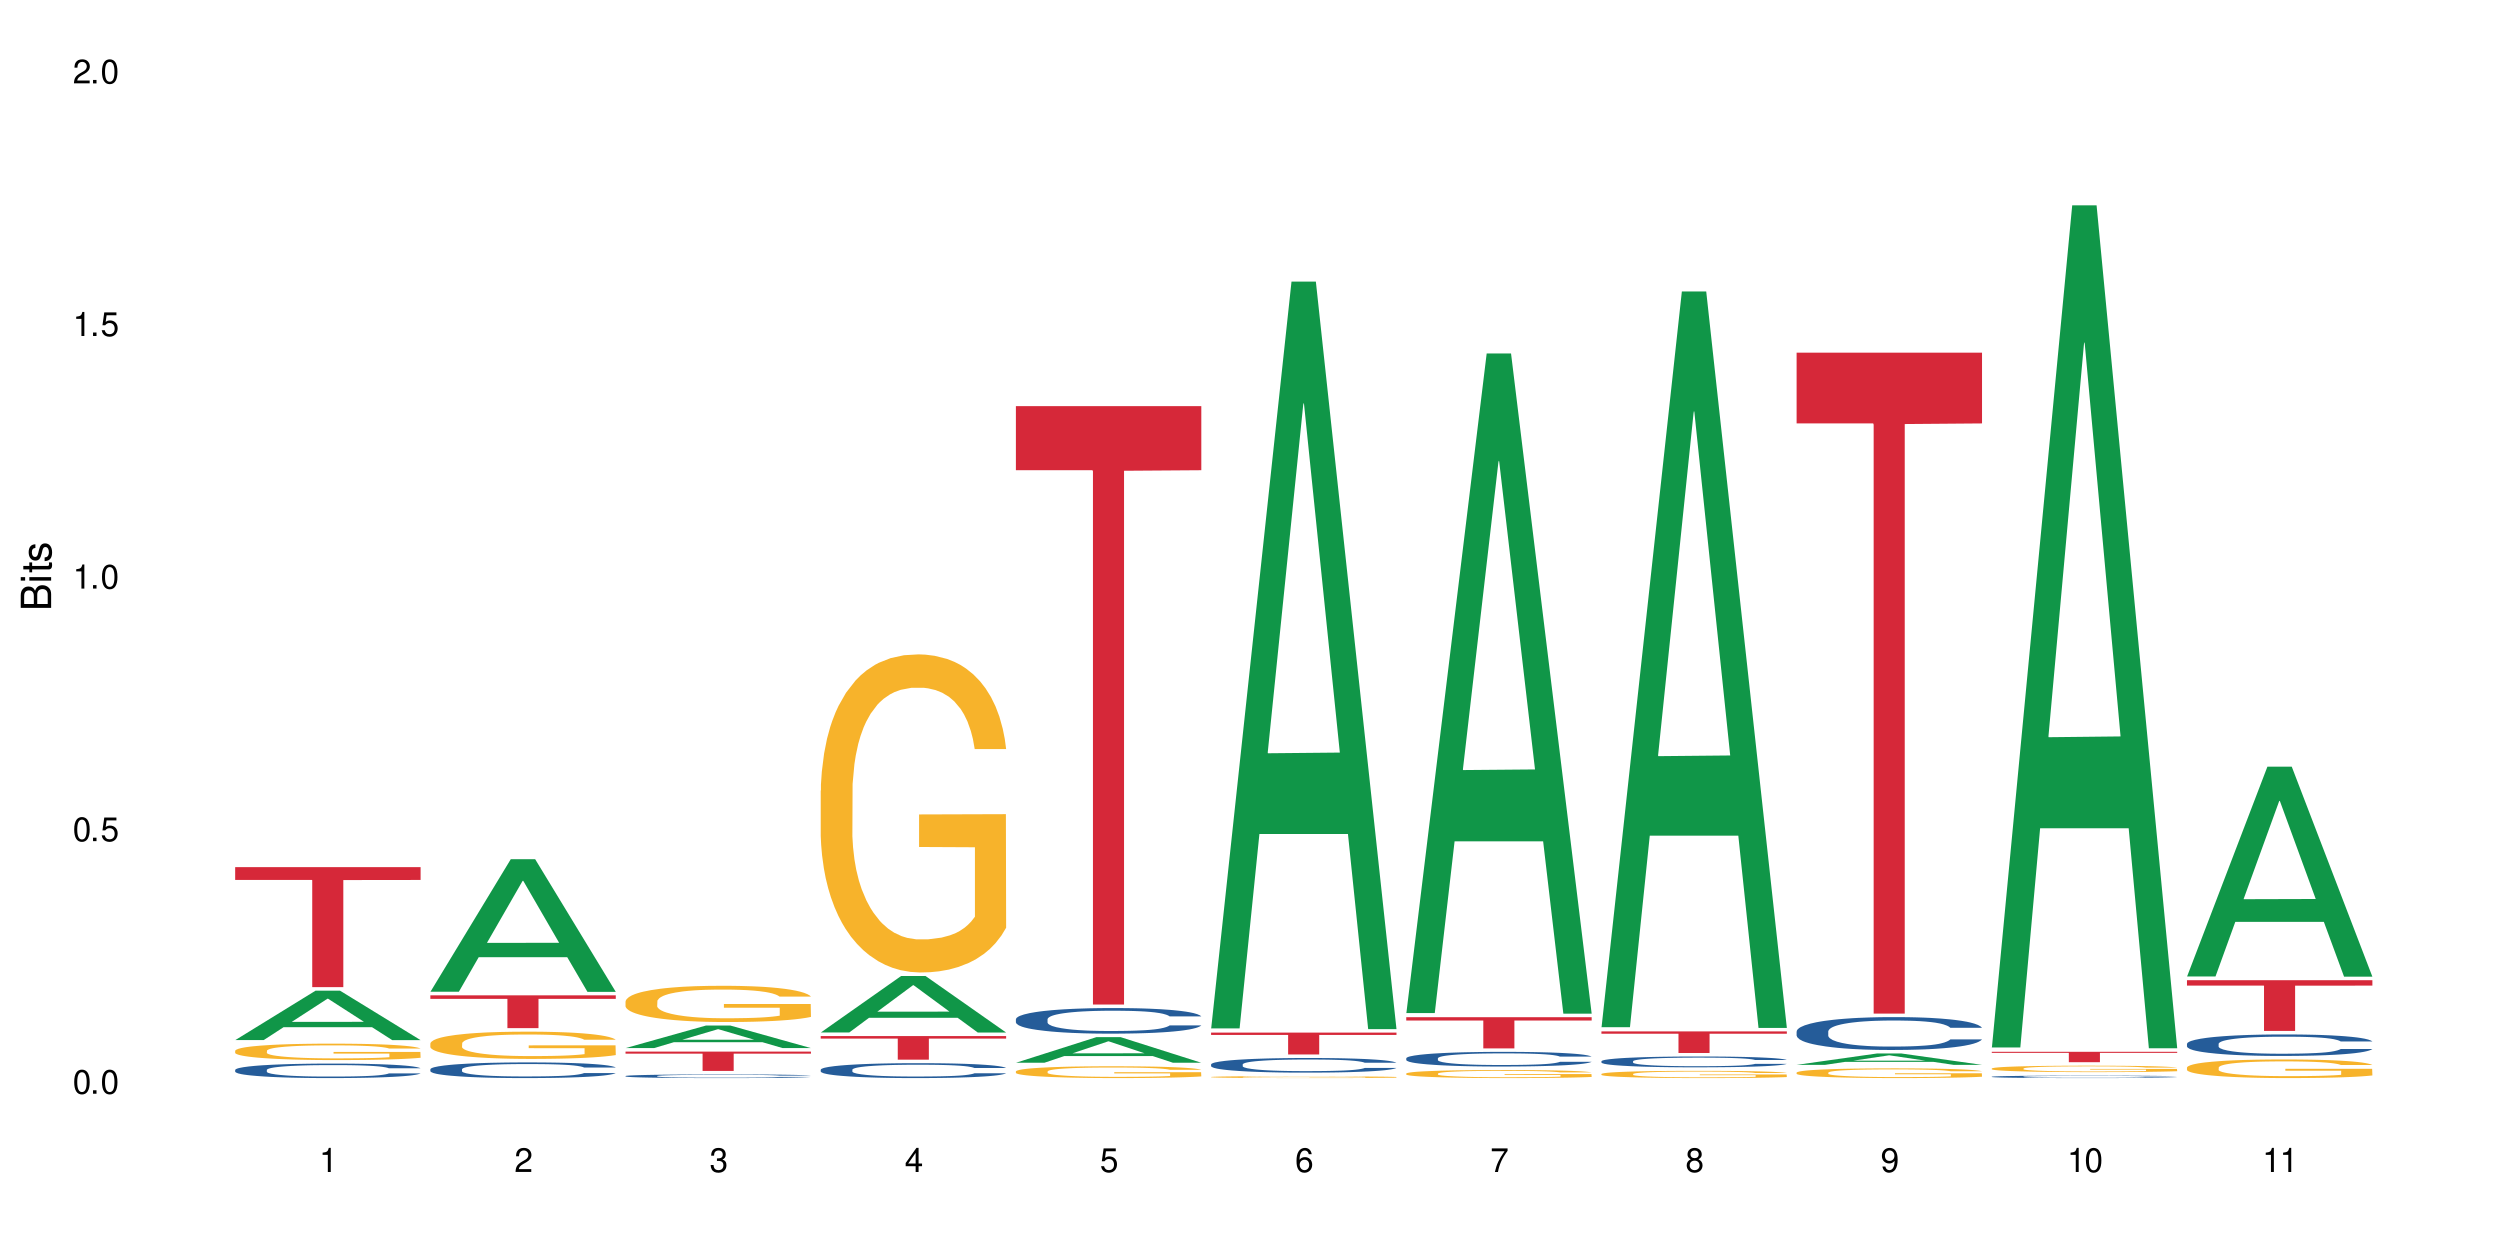 <?xml version="1.0" encoding="UTF-8"?>
<svg xmlns="http://www.w3.org/2000/svg" xmlns:xlink="http://www.w3.org/1999/xlink" width="720" height="360" viewBox="0 0 720 360">
<defs>
<g>
<g id="glyph-0-0">
</g>
<g id="glyph-0-1">
<path d="M 2.641 -6.938 C 2 -6.938 1.422 -6.656 1.078 -6.172 C 0.641 -5.562 0.406 -4.641 0.406 -3.359 C 0.406 -1.016 1.188 0.219 2.641 0.219 C 4.078 0.219 4.859 -1.016 4.859 -3.297 C 4.859 -4.641 4.656 -5.547 4.203 -6.172 C 3.844 -6.656 3.281 -6.938 2.641 -6.938 Z M 2.641 -6.188 C 3.547 -6.188 4 -5.25 4 -3.375 C 4 -1.406 3.562 -0.484 2.625 -0.484 C 1.734 -0.484 1.281 -1.438 1.281 -3.344 C 1.281 -5.25 1.734 -6.188 2.641 -6.188 Z M 2.641 -6.188 "/>
</g>
<g id="glyph-0-2">
<path d="M 1.828 -1 L 0.828 -1 L 0.828 0 L 1.828 0 Z M 1.828 -1 "/>
</g>
<g id="glyph-0-3">
<path d="M 4.562 -6.797 L 1.062 -6.797 L 0.547 -3.094 L 1.328 -3.094 C 1.719 -3.562 2.047 -3.734 2.578 -3.734 C 3.484 -3.734 4.062 -3.109 4.062 -2.094 C 4.062 -1.125 3.484 -0.531 2.578 -0.531 C 1.828 -0.531 1.375 -0.906 1.188 -1.672 L 0.328 -1.672 C 0.453 -1.109 0.547 -0.844 0.75 -0.594 C 1.125 -0.078 1.828 0.219 2.594 0.219 C 3.969 0.219 4.922 -0.781 4.922 -2.219 C 4.922 -3.562 4.031 -4.484 2.719 -4.484 C 2.25 -4.484 1.859 -4.359 1.469 -4.062 L 1.734 -5.969 L 4.562 -5.969 Z M 4.562 -6.797 "/>
</g>
<g id="glyph-0-4">
<path d="M 2.484 -4.938 L 2.484 0 L 3.328 0 L 3.328 -6.938 L 2.766 -6.938 C 2.469 -5.875 2.281 -5.734 0.984 -5.562 L 0.984 -4.938 Z M 2.484 -4.938 "/>
</g>
<g id="glyph-0-5">
<path d="M 4.859 -0.828 L 1.281 -0.828 C 1.359 -1.406 1.672 -1.781 2.5 -2.281 L 3.469 -2.828 C 4.406 -3.344 4.906 -4.062 4.906 -4.906 C 4.906 -5.484 4.672 -6.031 4.266 -6.406 C 3.859 -6.766 3.375 -6.938 2.719 -6.938 C 1.859 -6.938 1.219 -6.625 0.844 -6.031 C 0.609 -5.672 0.5 -5.234 0.484 -4.531 L 1.328 -4.531 C 1.359 -5.016 1.406 -5.281 1.531 -5.516 C 1.75 -5.938 2.188 -6.203 2.703 -6.203 C 3.469 -6.203 4.031 -5.641 4.031 -4.891 C 4.031 -4.344 3.719 -3.859 3.125 -3.516 L 2.234 -3 C 0.812 -2.172 0.406 -1.531 0.328 -0.016 L 4.859 -0.016 Z M 4.859 -0.828 "/>
</g>
<g id="glyph-0-6">
<path d="M 2.125 -3.188 L 2.578 -3.188 C 3.5 -3.188 3.984 -2.766 3.984 -1.922 C 3.984 -1.062 3.469 -0.531 2.594 -0.531 C 1.656 -0.531 1.203 -1 1.156 -2.016 L 0.312 -2.016 C 0.344 -1.453 0.438 -1.094 0.609 -0.781 C 0.953 -0.109 1.625 0.219 2.547 0.219 C 3.953 0.219 4.859 -0.625 4.859 -1.938 C 4.859 -2.828 4.516 -3.297 3.703 -3.594 C 4.344 -3.844 4.656 -4.328 4.656 -5.031 C 4.656 -6.219 3.875 -6.938 2.578 -6.938 C 1.203 -6.938 0.484 -6.172 0.453 -4.703 L 1.297 -4.703 C 1.312 -5.125 1.344 -5.359 1.453 -5.578 C 1.641 -5.969 2.062 -6.203 2.594 -6.203 C 3.344 -6.203 3.797 -5.75 3.797 -5 C 3.797 -4.516 3.609 -4.219 3.25 -4.047 C 3.016 -3.953 2.703 -3.922 2.125 -3.906 Z M 2.125 -3.188 "/>
</g>
<g id="glyph-0-7">
<path d="M 3.141 -1.672 L 3.141 0 L 3.984 0 L 3.984 -1.672 L 4.984 -1.672 L 4.984 -2.438 L 3.984 -2.438 L 3.984 -6.938 L 3.359 -6.938 L 0.266 -2.578 L 0.266 -1.672 Z M 3.141 -2.438 L 1 -2.438 L 3.141 -5.5 Z M 3.141 -2.438 "/>
</g>
<g id="glyph-0-8">
<path d="M 4.781 -5.125 C 4.609 -6.266 3.891 -6.938 2.844 -6.938 C 2.094 -6.938 1.422 -6.578 1.031 -5.953 C 0.594 -5.266 0.406 -4.422 0.406 -3.172 C 0.406 -2 0.578 -1.25 0.984 -0.641 C 1.359 -0.078 1.953 0.219 2.703 0.219 C 3.984 0.219 4.922 -0.75 4.922 -2.094 C 4.922 -3.375 4.062 -4.281 2.844 -4.281 C 2.172 -4.281 1.641 -4.031 1.281 -3.516 C 1.281 -5.234 1.828 -6.188 2.797 -6.188 C 3.391 -6.188 3.797 -5.797 3.938 -5.125 Z M 2.734 -3.531 C 3.547 -3.531 4.062 -2.953 4.062 -2.031 C 4.062 -1.156 3.484 -0.531 2.703 -0.531 C 1.922 -0.531 1.328 -1.188 1.328 -2.078 C 1.328 -2.938 1.906 -3.531 2.734 -3.531 Z M 2.734 -3.531 "/>
</g>
<g id="glyph-0-9">
<path d="M 4.984 -6.797 L 0.438 -6.797 L 0.438 -5.969 L 4.109 -5.969 C 2.5 -3.656 1.828 -2.234 1.328 0 L 2.219 0 C 2.594 -2.172 3.453 -4.047 4.984 -6.094 Z M 4.984 -6.797 "/>
</g>
<g id="glyph-0-10">
<path d="M 3.75 -3.656 C 4.469 -4.094 4.688 -4.438 4.688 -5.078 C 4.688 -6.172 3.844 -6.938 2.641 -6.938 C 1.438 -6.938 0.594 -6.172 0.594 -5.094 C 0.594 -4.438 0.812 -4.094 1.516 -3.656 C 0.734 -3.266 0.359 -2.703 0.359 -1.922 C 0.359 -0.656 1.281 0.219 2.641 0.219 C 3.984 0.219 4.922 -0.656 4.922 -1.922 C 4.922 -2.703 4.531 -3.266 3.75 -3.656 Z M 2.641 -6.188 C 3.359 -6.188 3.812 -5.75 3.812 -5.062 C 3.812 -4.406 3.344 -3.984 2.641 -3.984 C 1.922 -3.984 1.453 -4.406 1.453 -5.078 C 1.453 -5.75 1.922 -6.188 2.641 -6.188 Z M 2.641 -3.266 C 3.484 -3.266 4.062 -2.719 4.062 -1.906 C 4.062 -1.078 3.484 -0.531 2.625 -0.531 C 1.797 -0.531 1.219 -1.094 1.219 -1.906 C 1.219 -2.719 1.781 -3.266 2.641 -3.266 Z M 2.641 -3.266 "/>
</g>
<g id="glyph-0-11">
<path d="M 0.516 -1.578 C 0.672 -0.453 1.406 0.219 2.438 0.219 C 3.188 0.219 3.859 -0.141 4.266 -0.766 C 4.688 -1.453 4.891 -2.297 4.891 -3.547 C 4.891 -4.719 4.703 -5.453 4.312 -6.078 C 3.938 -6.641 3.344 -6.938 2.594 -6.938 C 1.297 -6.938 0.359 -5.969 0.359 -4.625 C 0.359 -3.344 1.234 -2.453 2.453 -2.453 C 3.094 -2.453 3.578 -2.672 4.016 -3.203 C 4 -1.484 3.469 -0.531 2.5 -0.531 C 1.906 -0.531 1.484 -0.906 1.359 -1.578 Z M 2.578 -6.203 C 3.375 -6.203 3.969 -5.531 3.969 -4.641 C 3.969 -3.797 3.391 -3.188 2.547 -3.188 C 1.734 -3.188 1.234 -3.766 1.234 -4.688 C 1.234 -5.562 1.797 -6.203 2.578 -6.203 Z M 2.578 -6.203 "/>
</g>
<g id="glyph-1-0">
</g>
<g id="glyph-1-1">
<path d="M 0 -0.953 L 0 -4.891 C 0 -5.719 -0.234 -6.344 -0.734 -6.797 C -1.188 -7.234 -1.812 -7.469 -2.5 -7.469 C -3.547 -7.469 -4.188 -7 -4.625 -5.875 C -4.984 -6.688 -5.625 -7.094 -6.531 -7.094 C -7.172 -7.094 -7.734 -6.859 -8.141 -6.391 C -8.562 -5.922 -8.75 -5.344 -8.75 -4.5 L -8.75 -0.953 Z M -4.984 -2.062 L -7.766 -2.062 L -7.766 -4.219 C -7.766 -4.844 -7.688 -5.203 -7.453 -5.5 C -7.219 -5.812 -6.859 -5.969 -6.375 -5.969 C -5.891 -5.969 -5.531 -5.812 -5.297 -5.5 C -5.062 -5.203 -4.984 -4.844 -4.984 -4.219 Z M -0.984 -2.062 L -4 -2.062 L -4 -4.781 C -4 -5.766 -3.438 -6.359 -2.484 -6.359 C -1.547 -6.359 -0.984 -5.766 -0.984 -4.781 Z M -0.984 -2.062 "/>
</g>
<g id="glyph-1-2">
<path d="M -6.281 -1.797 L -6.281 -0.797 L 0 -0.797 L 0 -1.797 Z M -8.75 -1.797 L -8.75 -0.797 L -7.484 -0.797 L -7.484 -1.797 Z M -8.75 -1.797 "/>
</g>
<g id="glyph-1-3">
<path d="M -6.281 -3.047 L -6.281 -2.016 L -8.016 -2.016 L -8.016 -1.016 L -6.281 -1.016 L -6.281 -0.172 L -5.469 -0.172 L -5.469 -1.016 L -0.719 -1.016 C -0.078 -1.016 0.281 -1.453 0.281 -2.234 C 0.281 -2.5 0.25 -2.719 0.188 -3.047 L -0.641 -3.047 C -0.609 -2.906 -0.594 -2.766 -0.594 -2.562 C -0.594 -2.141 -0.719 -2.016 -1.156 -2.016 L -5.469 -2.016 L -5.469 -3.047 Z M -6.281 -3.047 "/>
</g>
<g id="glyph-1-4">
<path d="M -4.531 -5.25 C -5.766 -5.25 -6.469 -4.422 -6.469 -2.969 C -6.469 -1.516 -5.719 -0.562 -4.547 -0.562 C -3.562 -0.562 -3.094 -1.062 -2.734 -2.562 L -2.516 -3.484 C -2.344 -4.188 -2.094 -4.469 -1.641 -4.469 C -1.047 -4.469 -0.641 -3.875 -0.641 -3 C -0.641 -2.453 -0.797 -2 -1.062 -1.75 C -1.25 -1.594 -1.422 -1.531 -1.875 -1.469 L -1.875 -0.406 C -0.422 -0.453 0.281 -1.266 0.281 -2.922 C 0.281 -4.5 -0.5 -5.516 -1.719 -5.516 C -2.656 -5.516 -3.172 -4.984 -3.469 -3.734 L -3.703 -2.766 C -3.891 -1.953 -4.156 -1.609 -4.594 -1.609 C -5.188 -1.609 -5.547 -2.125 -5.547 -2.938 C -5.547 -3.75 -5.203 -4.172 -4.531 -4.203 Z M -4.531 -5.25 "/>
</g>
</g>
</defs>
<rect x="-72" y="-36" width="864" height="432" fill="rgb(100%, 100%, 100%)" fill-opacity="1"/>
<path fill-rule="nonzero" fill="rgb(6.275%, 58.824%, 28.235%)" fill-opacity="1" d="M 67.73 299.547 L 67.789 299.535 L 90.895 285.305 L 97.91 285.305 L 121.133 299.562 L 112.973 299.562 L 107.152 295.84 L 81.652 295.84 L 75.945 299.547 L 67.73 299.547 L 84.105 294.301 L 104.816 294.285 L 94.488 287.633 L 94.375 287.621 L 94.262 287.66 L 84.047 294.285 L 84.105 294.301 Z M 67.73 299.547 "/>
<path fill-rule="nonzero" fill="rgb(14.51%, 36.078%, 60%)" fill-opacity="1" d="M 67.73 308.129 L 67.797 308.125 L 67.797 308.035 L 67.992 307.891 L 68.449 307.707 L 68.902 307.582 L 70.074 307.355 L 71.703 307.137 L 73.398 306.969 L 74.633 306.871 L 75.742 306.793 L 78.281 306.652 L 79.91 306.582 L 81.668 306.516 L 83.816 306.449 L 85.379 306.414 L 88.895 306.352 L 91.5 306.324 L 93.52 306.312 L 97.883 306.312 L 100.488 306.328 L 102.375 306.348 L 104.461 306.379 L 106.219 306.414 L 109.281 306.496 L 112.016 306.605 L 113.254 306.664 L 115.207 306.781 L 116.703 306.898 L 117.746 306.996 L 118.918 307.137 L 119.961 307.309 L 120.742 307.504 L 121.133 307.668 L 112.016 307.668 L 111.559 307.516 L 111.039 307.398 L 110.062 307.242 L 109.086 307.129 L 107.715 307.02 L 106.48 306.945 L 104.785 306.875 L 103.289 306.828 L 101.727 306.793 L 100.227 306.77 L 97.363 306.75 L 94.039 306.75 L 92.805 306.758 L 90.262 306.785 L 88.895 306.812 L 86.941 306.867 L 85.574 306.918 L 83.945 306.992 L 82.84 307.059 L 81.473 307.156 L 80.496 307.246 L 79.387 307.371 L 78.738 307.465 L 78.152 307.574 L 77.629 307.699 L 77.238 307.832 L 76.977 307.973 L 76.848 308.109 L 76.848 308.703 L 76.977 308.84 L 77.305 309 L 78.152 309.23 L 79.387 309.434 L 80.82 309.594 L 82.188 309.707 L 82.969 309.762 L 84.012 309.824 L 85.641 309.898 L 87.984 309.977 L 89.352 310.008 L 91.438 310.035 L 93.586 310.051 L 96.449 310.051 L 98.988 310.035 L 100.684 310.02 L 102.441 309.988 L 104.852 309.922 L 106.348 309.859 L 107.652 309.789 L 108.629 309.715 L 109.281 309.656 L 110.258 309.535 L 111.039 309.406 L 111.625 309.273 L 112.016 309.145 L 121.133 309.145 L 120.742 309.297 L 120.156 309.445 L 119.57 309.555 L 118.656 309.691 L 117.613 309.809 L 116.117 309.941 L 114.879 310.027 L 113.254 310.125 L 111.754 310.195 L 110.125 310.262 L 107.715 310.34 L 106.152 310.375 L 104.461 310.41 L 102.441 310.441 L 99.902 310.469 L 97.168 310.484 L 94.625 310.488 L 91.891 310.48 L 89.871 310.465 L 87.203 310.43 L 83.883 310.359 L 81.473 310.289 L 79.582 310.215 L 77.957 310.141 L 76.133 310.035 L 73.789 309.867 L 72.355 309.738 L 71.379 309.633 L 70.27 309.484 L 69.488 309.352 L 68.578 309.137 L 67.926 308.867 L 67.73 308.656 Z M 67.73 308.129 "/>
<path fill-rule="nonzero" fill="rgb(96.863%, 70.196%, 16.863%)" fill-opacity="1" d="M 67.73 302.598 L 67.797 302.594 L 67.797 302.508 L 68.055 302.312 L 68.707 302.043 L 69.555 301.824 L 70.465 301.652 L 71.051 301.562 L 72.027 301.43 L 72.875 301.336 L 75.023 301.141 L 77.762 300.961 L 79.258 300.883 L 80.949 300.809 L 83.359 300.727 L 84.469 300.695 L 87.855 300.629 L 91.695 300.582 L 95.93 300.57 L 97.883 300.574 L 100.555 300.594 L 104.199 300.641 L 106.285 300.684 L 107.91 300.727 L 109.605 300.781 L 111.688 300.867 L 113.645 300.973 L 115.207 301.078 L 116.77 301.207 L 118.07 301.344 L 119.18 301.496 L 120.156 301.676 L 120.742 301.828 L 121.133 301.98 L 112.078 301.98 L 111.559 301.828 L 110.973 301.711 L 109.996 301.57 L 109.02 301.465 L 108.043 301.383 L 106.219 301.27 L 104.656 301.203 L 102.703 301.141 L 100.812 301.102 L 98.664 301.078 L 97.363 301.066 L 93.91 301.066 L 90.785 301.098 L 88.961 301.133 L 87.66 301.168 L 85.836 301.23 L 84.727 301.285 L 84.078 301.32 L 82.125 301.453 L 80.82 301.574 L 80.105 301.656 L 79.191 301.785 L 78.543 301.902 L 77.824 302.074 L 77.434 302.203 L 76.914 302.5 L 76.848 303.277 L 77.043 303.441 L 77.434 303.617 L 77.957 303.773 L 78.738 303.938 L 79.52 304.062 L 80.887 304.23 L 82.059 304.344 L 82.969 304.418 L 84.727 304.535 L 85.445 304.574 L 87.137 304.652 L 88.895 304.711 L 91.047 304.766 L 92.672 304.789 L 95.277 304.812 L 98.598 304.812 L 102.508 304.785 L 104.98 304.75 L 106.676 304.715 L 107.781 304.688 L 109.148 304.637 L 110.125 304.594 L 111.039 304.547 L 112.145 304.473 L 112.145 303.441 L 96.059 303.438 L 96.059 302.953 L 121.066 302.949 L 121.133 304.637 L 119.766 304.754 L 118.07 304.867 L 116.441 304.953 L 114.75 305.027 L 112.34 305.109 L 110.387 305.16 L 107.391 305.223 L 104.656 305.262 L 101.789 305.285 L 99.25 305.301 L 96.254 305.305 L 93.586 305.297 L 90.719 305.27 L 88.441 305.234 L 86.355 305.191 L 84.273 305.137 L 81.668 305.043 L 79.973 304.973 L 78.215 304.879 L 76.457 304.773 L 74.895 304.656 L 73.852 304.566 L 72.812 304.461 L 71.703 304.332 L 70.66 304.184 L 69.879 304.051 L 69.164 303.898 L 68.645 303.758 L 68.121 303.562 L 67.859 303.406 L 67.73 303.273 Z M 67.73 302.598 "/>
<path fill-rule="nonzero" fill="rgb(83.922%, 15.686%, 22.353%)" fill-opacity="1" d="M 67.73 249.727 L 121.133 249.727 L 121.133 253.426 L 98.875 253.457 L 98.875 284.293 L 89.922 284.293 L 89.922 253.492 L 89.793 253.426 L 67.73 253.426 Z M 67.73 249.727 "/>
<path fill-rule="nonzero" fill="rgb(6.275%, 58.824%, 28.235%)" fill-opacity="1" d="M 123.941 285.617 L 124 285.578 L 147.105 247.449 L 154.125 247.449 L 177.344 285.652 L 169.184 285.652 L 163.367 275.68 L 137.863 275.68 L 132.156 285.617 L 123.941 285.617 L 140.316 271.555 L 161.027 271.52 L 150.699 253.688 L 150.586 253.652 L 150.473 253.762 L 140.258 271.52 L 140.316 271.555 Z M 123.941 285.617 "/>
<path fill-rule="nonzero" fill="rgb(14.51%, 36.078%, 60%)" fill-opacity="1" d="M 123.941 307.941 L 124.008 307.934 L 124.008 307.836 L 124.203 307.68 L 124.66 307.48 L 125.113 307.348 L 126.285 307.102 L 127.914 306.867 L 129.609 306.688 L 130.844 306.578 L 131.953 306.496 L 134.492 306.344 L 136.121 306.266 L 137.879 306.195 L 140.027 306.125 L 141.59 306.086 L 145.109 306.02 L 147.711 305.988 L 149.73 305.977 L 154.094 305.977 L 156.699 305.992 L 158.59 306.016 L 160.672 306.047 L 162.43 306.086 L 165.492 306.176 L 168.227 306.289 L 169.465 306.355 L 171.418 306.484 L 172.914 306.609 L 173.957 306.715 L 175.129 306.867 L 176.172 307.055 L 176.953 307.262 L 177.344 307.441 L 168.227 307.441 L 167.77 307.277 L 167.25 307.148 L 166.273 306.98 L 165.297 306.859 L 163.93 306.738 L 162.691 306.66 L 160.996 306.582 L 159.5 306.535 L 157.938 306.496 L 156.438 306.473 L 153.574 306.449 L 150.254 306.449 L 149.016 306.457 L 146.477 306.488 L 145.109 306.516 L 143.152 306.574 L 141.785 306.629 L 140.156 306.711 L 139.051 306.781 L 137.684 306.887 L 136.707 306.984 L 135.598 307.121 L 134.949 307.223 L 134.363 307.336 L 133.84 307.473 L 133.449 307.617 L 133.191 307.77 L 133.059 307.918 L 133.059 308.559 L 133.191 308.707 L 133.516 308.879 L 134.363 309.129 L 135.598 309.348 L 137.031 309.523 L 138.398 309.645 L 139.18 309.703 L 140.223 309.77 L 141.852 309.852 L 144.195 309.934 L 145.562 309.969 L 147.648 310 L 149.797 310.016 L 152.66 310.016 L 155.203 310 L 156.895 309.98 L 158.652 309.945 L 161.062 309.875 L 162.559 309.812 L 163.863 309.734 L 164.84 309.652 L 165.492 309.59 L 166.469 309.461 L 167.25 309.32 L 167.836 309.176 L 168.227 309.035 L 177.344 309.035 L 176.953 309.199 L 176.367 309.363 L 175.781 309.48 L 174.867 309.625 L 173.828 309.754 L 172.328 309.898 L 171.09 309.992 L 169.465 310.094 L 167.965 310.172 L 166.336 310.242 L 163.93 310.324 L 162.363 310.367 L 160.672 310.406 L 158.652 310.438 L 156.113 310.465 L 153.379 310.484 L 150.84 310.488 L 148.102 310.48 L 146.086 310.461 L 143.414 310.426 L 140.094 310.352 L 137.684 310.273 L 135.793 310.195 L 134.168 310.113 L 132.344 310 L 130 309.82 L 128.566 309.68 L 127.59 309.562 L 126.48 309.402 L 125.699 309.258 L 124.789 309.027 L 124.137 308.734 L 123.941 308.508 Z M 123.941 307.941 "/>
<path fill-rule="nonzero" fill="rgb(96.863%, 70.196%, 16.863%)" fill-opacity="1" d="M 123.941 300.48 L 124.008 300.473 L 124.008 300.328 L 124.27 300.008 L 124.918 299.562 L 125.766 299.195 L 126.676 298.91 L 127.266 298.758 L 128.242 298.543 L 129.086 298.387 L 131.234 298.062 L 133.973 297.762 L 135.469 297.633 L 137.164 297.512 L 139.57 297.375 L 140.68 297.324 L 144.066 297.211 L 147.906 297.141 L 152.141 297.117 L 154.094 297.125 L 156.766 297.152 L 160.41 297.234 L 162.496 297.305 L 164.125 297.375 L 165.816 297.469 L 167.902 297.613 L 169.855 297.785 L 171.418 297.957 L 172.98 298.172 L 174.281 298.402 L 175.391 298.652 L 176.367 298.953 L 176.953 299.203 L 177.344 299.453 L 168.293 299.453 L 167.77 299.203 L 167.184 299.012 L 166.207 298.773 L 165.23 298.602 L 164.254 298.465 L 162.43 298.281 L 160.867 298.164 L 158.914 298.062 L 157.023 298 L 154.875 297.957 L 153.574 297.941 L 150.121 297.941 L 146.996 297.992 L 145.172 298.051 L 143.871 298.105 L 142.047 298.215 L 140.941 298.301 L 140.289 298.359 L 138.336 298.582 L 137.031 298.781 L 136.316 298.918 L 135.402 299.133 L 134.754 299.324 L 134.035 299.613 L 133.645 299.828 L 133.125 300.316 L 133.059 301.605 L 133.254 301.879 L 133.645 302.172 L 134.168 302.43 L 134.949 302.703 L 135.73 302.91 L 137.098 303.191 L 138.27 303.375 L 139.18 303.5 L 140.941 303.691 L 141.656 303.758 L 143.348 303.887 L 145.109 303.984 L 147.258 304.07 L 148.883 304.113 L 151.488 304.152 L 154.812 304.152 L 158.719 304.109 L 161.191 304.051 L 162.887 303.992 L 163.992 303.941 L 165.359 303.863 L 166.336 303.793 L 167.25 303.715 L 168.355 303.59 L 168.355 301.879 L 152.27 301.871 L 152.27 301.066 L 177.277 301.062 L 177.344 303.863 L 175.977 304.059 L 174.281 304.242 L 172.656 304.387 L 170.961 304.508 L 168.551 304.645 L 166.598 304.73 L 163.602 304.832 L 160.867 304.895 L 158 304.938 L 155.461 304.961 L 152.465 304.969 L 149.797 304.953 L 146.93 304.91 L 144.652 304.852 L 142.566 304.781 L 140.484 304.688 L 137.879 304.539 L 136.188 304.414 L 134.426 304.266 L 132.668 304.086 L 131.105 303.895 L 130.062 303.742 L 129.023 303.57 L 127.914 303.355 L 126.871 303.109 L 126.09 302.891 L 125.375 302.637 L 124.855 302.402 L 124.332 302.078 L 124.074 301.82 L 123.941 301.598 Z M 123.941 300.48 "/>
<path fill-rule="nonzero" fill="rgb(83.922%, 15.686%, 22.353%)" fill-opacity="1" d="M 123.941 286.66 L 177.344 286.66 L 177.344 287.672 L 155.086 287.68 L 155.086 296.109 L 146.133 296.109 L 146.133 287.691 L 146.004 287.672 L 123.941 287.672 Z M 123.941 286.66 "/>
<path fill-rule="nonzero" fill="rgb(6.275%, 58.824%, 28.235%)" fill-opacity="1" d="M 180.152 301.848 L 180.211 301.84 L 203.316 295.355 L 210.336 295.355 L 233.555 301.852 L 225.395 301.852 L 219.578 300.156 L 194.074 300.156 L 188.371 301.848 L 180.152 301.848 L 196.527 299.453 L 217.238 299.449 L 206.91 296.414 L 206.797 296.41 L 206.684 296.43 L 196.473 299.449 L 196.527 299.453 Z M 180.152 301.848 "/>
<path fill-rule="nonzero" fill="rgb(14.51%, 36.078%, 60%)" fill-opacity="1" d="M 180.152 309.891 L 180.219 309.891 L 180.219 309.867 L 180.414 309.828 L 180.871 309.785 L 181.324 309.75 L 182.5 309.695 L 184.125 309.641 L 185.82 309.598 L 187.059 309.574 L 188.164 309.555 L 190.703 309.516 L 192.332 309.5 L 194.09 309.484 L 196.238 309.465 L 197.801 309.457 L 201.32 309.441 L 203.922 309.434 L 212.91 309.434 L 214.801 309.441 L 216.883 309.449 L 218.641 309.457 L 221.703 309.477 L 224.438 309.504 L 225.676 309.52 L 227.629 309.551 L 229.125 309.578 L 230.168 309.605 L 231.34 309.641 L 232.383 309.684 L 233.164 309.734 L 233.555 309.773 L 224.438 309.773 L 223.98 309.734 L 223.461 309.707 L 222.484 309.668 L 221.508 309.637 L 220.141 309.609 L 218.902 309.59 L 217.207 309.574 L 215.711 309.562 L 214.148 309.555 L 212.648 309.547 L 209.785 309.543 L 205.227 309.543 L 202.688 309.551 L 201.32 309.559 L 199.363 309.57 L 197.996 309.586 L 196.371 309.602 L 195.262 309.621 L 193.895 309.645 L 192.918 309.668 L 191.812 309.699 L 191.16 309.723 L 190.574 309.75 L 190.051 309.781 L 189.66 309.816 L 189.402 309.852 L 189.27 309.887 L 189.27 310.035 L 189.402 310.07 L 189.727 310.109 L 190.574 310.168 L 191.812 310.219 L 193.242 310.262 L 194.609 310.289 L 195.395 310.305 L 196.434 310.32 L 198.062 310.34 L 200.406 310.359 L 201.773 310.367 L 203.859 310.371 L 206.008 310.375 L 208.875 310.375 L 211.414 310.371 L 213.105 310.367 L 214.863 310.359 L 217.273 310.344 L 218.773 310.328 L 220.074 310.309 L 221.051 310.293 L 221.703 310.277 L 222.68 310.246 L 223.461 310.215 L 224.047 310.18 L 224.438 310.148 L 233.555 310.148 L 233.164 310.188 L 232.578 310.223 L 231.992 310.25 L 231.082 310.285 L 230.039 310.316 L 228.539 310.348 L 227.305 310.371 L 225.676 310.395 L 224.176 310.414 L 222.551 310.43 L 220.141 310.449 L 218.578 310.457 L 216.883 310.469 L 214.863 310.477 L 212.324 310.48 L 209.59 310.484 L 207.051 310.488 L 204.316 310.484 L 202.297 310.48 L 199.625 310.473 L 196.305 310.453 L 193.895 310.438 L 192.008 310.418 L 190.379 310.398 L 188.555 310.371 L 186.211 310.332 L 184.777 310.297 L 183.801 310.27 L 182.695 310.234 L 181.914 310.199 L 181 310.145 L 180.348 310.078 L 180.152 310.023 Z M 180.152 309.891 "/>
<path fill-rule="nonzero" fill="rgb(96.863%, 70.196%, 16.863%)" fill-opacity="1" d="M 180.152 288.375 L 180.219 288.367 L 180.219 288.176 L 180.48 287.746 L 181.129 287.156 L 181.977 286.668 L 182.891 286.289 L 183.477 286.09 L 184.453 285.801 L 185.297 285.594 L 187.449 285.164 L 190.184 284.762 L 191.68 284.59 L 193.375 284.43 L 195.785 284.246 L 196.891 284.18 L 200.277 284.027 L 204.121 283.934 L 208.352 283.906 L 210.305 283.914 L 212.977 283.953 L 216.621 284.059 L 218.707 284.152 L 220.336 284.246 L 222.027 284.371 L 224.113 284.562 L 226.066 284.793 L 227.629 285.02 L 229.191 285.305 L 230.492 285.613 L 231.602 285.945 L 232.578 286.344 L 233.164 286.68 L 233.555 287.012 L 224.504 287.012 L 223.98 286.68 L 223.395 286.422 L 222.418 286.105 L 221.441 285.879 L 220.465 285.695 L 218.641 285.449 L 217.078 285.297 L 215.125 285.164 L 213.238 285.078 L 211.086 285.02 L 209.785 285 L 206.332 285 L 203.207 285.066 L 201.383 285.145 L 200.082 285.219 L 198.258 285.363 L 197.152 285.477 L 196.5 285.555 L 194.547 285.852 L 193.242 286.117 L 192.527 286.297 L 191.617 286.582 L 190.965 286.84 L 190.246 287.223 L 189.855 287.508 L 189.336 288.156 L 189.27 289.875 L 189.465 290.234 L 189.855 290.625 L 190.379 290.969 L 191.16 291.332 L 191.941 291.609 L 193.309 291.98 L 194.48 292.227 L 195.395 292.391 L 197.152 292.648 L 197.867 292.734 L 199.562 292.906 L 201.32 293.039 L 203.469 293.152 L 205.098 293.211 L 207.699 293.258 L 211.023 293.258 L 214.93 293.199 L 217.402 293.125 L 219.098 293.047 L 220.203 292.98 L 221.57 292.875 L 222.551 292.781 L 223.461 292.676 L 224.566 292.516 L 224.566 290.234 L 208.484 290.227 L 208.484 289.156 L 233.488 289.148 L 233.555 292.875 L 232.188 293.133 L 230.492 293.383 L 228.867 293.574 L 227.172 293.734 L 224.762 293.914 L 222.809 294.031 L 219.812 294.164 L 217.078 294.25 L 214.215 294.309 L 211.672 294.336 L 208.68 294.344 L 206.008 294.324 L 203.141 294.27 L 200.863 294.191 L 198.777 294.098 L 196.695 293.973 L 194.09 293.773 L 192.398 293.609 L 190.641 293.41 L 188.879 293.172 L 187.316 292.914 L 186.277 292.715 L 185.234 292.484 L 184.125 292.199 L 183.086 291.875 L 182.305 291.578 L 181.586 291.246 L 181.066 290.93 L 180.543 290.504 L 180.285 290.16 L 180.152 289.863 Z M 180.152 288.375 "/>
<path fill-rule="nonzero" fill="rgb(83.922%, 15.686%, 22.353%)" fill-opacity="1" d="M 180.152 302.863 L 233.555 302.863 L 233.555 303.457 L 211.301 303.461 L 211.301 308.422 L 202.344 308.422 L 202.344 303.469 L 202.215 303.457 L 180.152 303.457 Z M 180.152 302.863 "/>
<path fill-rule="nonzero" fill="rgb(6.275%, 58.824%, 28.235%)" fill-opacity="1" d="M 236.367 297.359 L 236.422 297.344 L 259.527 281.086 L 266.547 281.086 L 289.766 297.375 L 281.609 297.375 L 275.789 293.121 L 250.285 293.121 L 244.582 297.359 L 236.367 297.359 L 252.738 291.363 L 273.449 291.348 L 263.121 283.746 L 263.008 283.73 L 262.895 283.777 L 252.684 291.348 L 252.738 291.363 Z M 236.367 297.359 "/>
<path fill-rule="nonzero" fill="rgb(14.51%, 36.078%, 60%)" fill-opacity="1" d="M 236.367 308.062 L 236.43 308.059 L 236.43 307.965 L 236.625 307.816 L 237.082 307.629 L 237.539 307.496 L 238.711 307.266 L 240.34 307.043 L 242.031 306.871 L 243.27 306.77 L 244.375 306.691 L 246.914 306.543 L 248.543 306.469 L 250.301 306.402 L 252.449 306.336 L 254.016 306.297 L 257.531 306.234 L 260.137 306.207 L 262.152 306.195 L 266.516 306.195 L 269.121 306.211 L 271.012 306.23 L 273.094 306.262 L 274.852 306.297 L 277.914 306.383 L 280.648 306.492 L 281.887 306.555 L 283.84 306.68 L 285.34 306.797 L 286.379 306.898 L 287.551 307.043 L 288.594 307.219 L 289.375 307.418 L 289.766 307.586 L 280.648 307.586 L 280.191 307.43 L 279.672 307.309 L 278.695 307.148 L 277.719 307.035 L 276.352 306.922 L 275.113 306.848 L 273.422 306.773 L 271.922 306.727 L 270.359 306.691 L 268.863 306.664 L 265.996 306.641 L 262.676 306.641 L 261.438 306.648 L 258.898 306.684 L 257.531 306.711 L 255.578 306.766 L 254.211 306.816 L 252.582 306.895 L 251.473 306.961 L 250.105 307.062 L 249.129 307.152 L 248.023 307.281 L 247.371 307.379 L 246.785 307.488 L 246.266 307.621 L 245.875 307.758 L 245.613 307.902 L 245.484 308.043 L 245.484 308.652 L 245.613 308.793 L 245.938 308.957 L 246.785 309.195 L 248.023 309.402 L 249.457 309.57 L 250.824 309.688 L 251.605 309.742 L 252.645 309.805 L 254.273 309.883 L 256.617 309.961 L 257.984 309.992 L 260.07 310.023 L 262.219 310.039 L 265.086 310.039 L 267.625 310.023 L 269.316 310.004 L 271.074 309.973 L 273.484 309.906 L 274.984 309.844 L 276.285 309.77 L 277.262 309.695 L 277.914 309.633 L 278.891 309.512 L 279.672 309.375 L 280.258 309.238 L 280.648 309.105 L 289.766 309.105 L 289.375 309.262 L 288.789 309.414 L 288.203 309.531 L 287.293 309.668 L 286.25 309.789 L 284.75 309.926 L 283.516 310.016 L 281.887 310.113 L 280.387 310.188 L 278.762 310.254 L 276.352 310.332 L 274.789 310.375 L 273.094 310.41 L 271.074 310.441 L 268.535 310.469 L 265.801 310.484 L 263.262 310.488 L 260.527 310.48 L 258.508 310.465 L 255.836 310.43 L 252.516 310.355 L 250.105 310.281 L 248.219 310.207 L 246.59 310.129 L 244.766 310.023 L 242.422 309.852 L 240.988 309.719 L 240.012 309.609 L 238.906 309.457 L 238.125 309.316 L 237.211 309.098 L 236.562 308.82 L 236.367 308.605 Z M 236.367 308.062 "/>
<path fill-rule="nonzero" fill="rgb(96.863%, 70.196%, 16.863%)" fill-opacity="1" d="M 236.367 227.699 L 236.43 227.613 L 236.43 225.941 L 236.691 222.176 L 237.344 216.988 L 238.188 212.719 L 239.102 209.375 L 239.688 207.617 L 240.664 205.105 L 241.512 203.266 L 243.66 199.5 L 246.395 195.984 L 247.891 194.48 L 249.586 193.059 L 251.996 191.469 L 253.102 190.883 L 256.488 189.543 L 260.332 188.707 L 264.562 188.457 L 266.516 188.539 L 269.188 188.875 L 272.836 189.793 L 274.918 190.633 L 276.547 191.469 L 278.238 192.555 L 280.324 194.23 L 282.277 196.238 L 283.84 198.246 L 285.402 200.754 L 286.707 203.434 L 287.812 206.359 L 288.789 209.875 L 289.375 212.805 L 289.766 215.73 L 280.715 215.73 L 280.191 212.805 L 279.605 210.543 L 278.629 207.785 L 277.652 205.777 L 276.676 204.188 L 274.852 202.012 L 273.289 200.672 L 271.336 199.5 L 269.449 198.746 L 267.301 198.246 L 265.996 198.078 L 262.543 198.078 L 259.418 198.664 L 257.594 199.332 L 256.293 200.004 L 254.469 201.258 L 253.363 202.262 L 252.711 202.93 L 250.758 205.523 L 249.457 207.867 L 248.738 209.457 L 247.828 211.969 L 247.176 214.227 L 246.461 217.574 L 246.07 220.082 L 245.547 225.773 L 245.484 240.832 L 245.68 244.012 L 246.07 247.445 L 246.59 250.457 L 247.371 253.637 L 248.152 256.062 L 249.52 259.324 L 250.691 261.5 L 251.605 262.922 L 253.363 265.184 L 254.078 265.934 L 255.773 267.441 L 257.531 268.613 L 259.68 269.617 L 261.309 270.117 L 263.914 270.535 L 267.234 270.535 L 271.141 270.035 L 273.617 269.367 L 275.309 268.695 L 276.418 268.109 L 277.785 267.191 L 278.762 266.352 L 279.672 265.434 L 280.781 264.012 L 280.781 244.012 L 264.695 243.93 L 264.695 234.559 L 289.699 234.477 L 289.766 267.191 L 288.398 269.449 L 286.707 271.625 L 285.078 273.297 L 283.383 274.719 L 280.977 276.309 L 279.02 277.312 L 276.023 278.484 L 273.289 279.238 L 270.426 279.742 L 267.887 279.992 L 264.891 280.074 L 262.219 279.906 L 259.355 279.406 L 257.074 278.738 L 254.992 277.898 L 252.906 276.812 L 250.301 275.055 L 248.609 273.633 L 246.852 271.875 L 245.094 269.785 L 243.527 267.523 L 242.488 265.77 L 241.445 263.758 L 240.34 261.25 L 239.297 258.406 L 238.516 255.812 L 237.797 252.883 L 237.277 250.121 L 236.758 246.355 L 236.496 243.344 L 236.367 240.75 Z M 236.367 227.699 "/>
<path fill-rule="nonzero" fill="rgb(83.922%, 15.686%, 22.353%)" fill-opacity="1" d="M 236.367 298.383 L 289.766 298.383 L 289.766 299.109 L 267.512 299.117 L 267.512 305.188 L 258.555 305.188 L 258.555 299.125 L 258.426 299.109 L 236.367 299.109 Z M 236.367 298.383 "/>
<path fill-rule="nonzero" fill="rgb(6.275%, 58.824%, 28.235%)" fill-opacity="1" d="M 292.578 306.07 L 292.633 306.062 L 315.738 298.703 L 322.758 298.703 L 345.977 306.074 L 337.82 306.074 L 332 304.152 L 306.496 304.152 L 300.793 306.07 L 292.578 306.07 L 308.949 303.355 L 329.66 303.348 L 319.336 299.91 L 319.219 299.902 L 319.105 299.922 L 308.895 303.348 L 308.949 303.355 Z M 292.578 306.07 "/>
<path fill-rule="nonzero" fill="rgb(14.51%, 36.078%, 60%)" fill-opacity="1" d="M 292.578 293.531 L 292.641 293.523 L 292.641 293.363 L 292.836 293.105 L 293.293 292.785 L 293.75 292.562 L 294.922 292.164 L 296.551 291.777 L 298.242 291.484 L 299.48 291.309 L 300.586 291.172 L 303.125 290.922 L 304.754 290.797 L 306.512 290.68 L 308.664 290.566 L 310.227 290.5 L 313.742 290.391 L 316.348 290.344 L 318.367 290.324 L 322.73 290.324 L 325.332 290.352 L 327.223 290.383 L 329.305 290.438 L 331.066 290.5 L 334.125 290.648 L 336.859 290.836 L 338.098 290.945 L 340.051 291.152 L 341.551 291.355 L 342.59 291.531 L 343.762 291.777 L 344.805 292.082 L 345.586 292.426 L 345.977 292.715 L 336.859 292.715 L 336.406 292.445 L 335.883 292.238 L 334.906 291.961 L 333.93 291.766 L 332.562 291.57 L 331.324 291.441 L 329.633 291.312 L 328.133 291.234 L 326.57 291.172 L 325.074 291.133 L 322.207 291.094 L 318.887 291.094 L 317.648 291.105 L 315.109 291.16 L 313.742 291.207 L 311.789 291.301 L 310.422 291.387 L 308.793 291.523 L 307.684 291.637 L 306.316 291.812 L 305.34 291.969 L 304.234 292.191 L 303.582 292.359 L 302.996 292.547 L 302.477 292.77 L 302.086 293.004 L 301.824 293.254 L 301.695 293.496 L 301.695 294.543 L 301.824 294.785 L 302.148 295.066 L 302.996 295.477 L 304.234 295.836 L 305.668 296.117 L 307.035 296.32 L 307.816 296.414 L 308.859 296.523 L 310.484 296.656 L 312.832 296.793 L 314.199 296.848 L 316.281 296.898 L 318.43 296.926 L 321.297 296.926 L 323.836 296.898 L 325.527 296.867 L 327.289 296.812 L 329.695 296.699 L 331.195 296.59 L 332.496 296.461 L 333.473 296.336 L 334.125 296.227 L 335.102 296.016 L 335.883 295.789 L 336.469 295.551 L 336.859 295.324 L 345.977 295.324 L 345.586 295.594 L 345 295.855 L 344.414 296.051 L 343.504 296.285 L 342.461 296.496 L 340.965 296.73 L 339.727 296.887 L 338.098 297.055 L 336.602 297.184 L 334.973 297.297 L 332.562 297.434 L 331 297.5 L 329.305 297.559 L 327.289 297.613 L 324.746 297.66 L 322.012 297.688 L 319.473 297.695 L 316.738 297.684 L 314.719 297.656 L 312.047 297.594 L 308.727 297.473 L 306.316 297.344 L 304.43 297.215 L 302.801 297.082 L 300.977 296.898 L 298.633 296.605 L 297.199 296.375 L 296.223 296.188 L 295.117 295.922 L 294.336 295.688 L 293.422 295.309 L 292.773 294.832 L 292.578 294.461 Z M 292.578 293.531 "/>
<path fill-rule="nonzero" fill="rgb(96.863%, 70.196%, 16.863%)" fill-opacity="1" d="M 292.578 308.543 L 292.641 308.539 L 292.641 308.477 L 292.902 308.336 L 293.555 308.145 L 294.398 307.984 L 295.312 307.863 L 295.898 307.797 L 296.875 307.703 L 297.723 307.637 L 299.871 307.496 L 302.605 307.363 L 304.105 307.309 L 305.797 307.258 L 308.207 307.195 L 309.312 307.176 L 312.699 307.125 L 316.543 307.094 L 320.773 307.086 L 322.73 307.09 L 325.398 307.102 L 329.047 307.137 L 331.129 307.168 L 332.758 307.195 L 334.449 307.238 L 336.535 307.301 L 338.488 307.375 L 340.051 307.449 L 341.613 307.543 L 342.918 307.641 L 344.023 307.75 L 345 307.879 L 345.586 307.988 L 345.977 308.098 L 336.926 308.098 L 336.406 307.988 L 335.82 307.906 L 334.84 307.805 L 333.863 307.727 L 332.887 307.668 L 331.066 307.59 L 329.5 307.539 L 327.547 307.496 L 325.66 307.469 L 323.512 307.449 L 322.207 307.441 L 318.758 307.441 L 315.629 307.465 L 313.809 307.488 L 312.504 307.516 L 310.68 307.562 L 309.574 307.598 L 308.922 307.621 L 306.969 307.719 L 305.668 307.805 L 304.949 307.863 L 304.039 307.957 L 303.387 308.043 L 302.672 308.168 L 302.281 308.258 L 301.758 308.473 L 301.695 309.031 L 301.891 309.148 L 302.281 309.273 L 302.801 309.387 L 303.582 309.504 L 304.363 309.594 L 305.73 309.715 L 306.902 309.797 L 307.816 309.852 L 309.574 309.934 L 310.289 309.961 L 311.984 310.02 L 313.742 310.062 L 315.891 310.098 L 317.52 310.117 L 320.125 310.133 L 323.445 310.133 L 327.352 310.113 L 329.828 310.09 L 331.52 310.062 L 332.629 310.043 L 333.996 310.008 L 334.973 309.977 L 335.883 309.941 L 336.992 309.891 L 336.992 309.148 L 320.906 309.145 L 320.906 308.797 L 345.914 308.793 L 345.977 310.008 L 344.609 310.094 L 342.918 310.172 L 341.289 310.234 L 339.598 310.289 L 337.188 310.348 L 335.234 310.383 L 332.238 310.43 L 329.5 310.457 L 326.637 310.473 L 324.098 310.484 L 321.102 310.488 L 318.43 310.48 L 315.566 310.461 L 313.285 310.438 L 311.203 310.406 L 309.117 310.367 L 306.512 310.301 L 304.82 310.246 L 303.062 310.184 L 301.305 310.105 L 299.742 310.02 L 298.699 309.957 L 297.656 309.883 L 296.551 309.789 L 295.508 309.684 L 294.727 309.586 L 294.008 309.477 L 293.488 309.375 L 292.969 309.234 L 292.707 309.125 L 292.578 309.027 Z M 292.578 308.543 "/>
<path fill-rule="nonzero" fill="rgb(83.922%, 15.686%, 22.353%)" fill-opacity="1" d="M 292.578 116.973 L 345.977 116.973 L 345.977 135.422 L 323.723 135.582 L 323.723 289.312 L 314.77 289.312 L 314.77 135.746 L 314.637 135.422 L 292.578 135.422 Z M 292.578 116.973 "/>
<path fill-rule="nonzero" fill="rgb(6.275%, 58.824%, 28.235%)" fill-opacity="1" d="M 348.789 296.18 L 348.844 295.977 L 371.953 81.109 L 378.969 81.109 L 402.188 296.383 L 394.031 296.383 L 388.211 240.188 L 362.711 240.188 L 357.004 296.18 L 348.789 296.18 L 365.164 216.941 L 385.871 216.742 L 375.547 116.281 L 375.434 116.078 L 375.316 116.684 L 365.105 216.742 L 365.164 216.941 Z M 348.789 296.18 "/>
<path fill-rule="nonzero" fill="rgb(14.51%, 36.078%, 60%)" fill-opacity="1" d="M 348.789 306.539 L 348.852 306.535 L 348.852 306.441 L 349.051 306.297 L 349.504 306.109 L 349.961 305.984 L 351.133 305.758 L 352.762 305.535 L 354.453 305.367 L 355.691 305.266 L 356.797 305.191 L 359.34 305.047 L 360.965 304.973 L 362.727 304.91 L 364.875 304.844 L 366.438 304.805 L 369.953 304.742 L 372.559 304.715 L 374.578 304.703 L 378.941 304.703 L 381.547 304.719 L 383.434 304.738 L 385.52 304.77 L 387.277 304.805 L 390.336 304.891 L 393.07 304.996 L 394.309 305.059 L 396.262 305.18 L 397.762 305.293 L 398.805 305.395 L 399.977 305.535 L 401.016 305.711 L 401.797 305.906 L 402.188 306.074 L 393.07 306.074 L 392.617 305.918 L 392.094 305.801 L 391.117 305.641 L 390.141 305.531 L 388.773 305.418 L 387.535 305.344 L 385.844 305.27 L 384.344 305.227 L 382.781 305.191 L 381.285 305.168 L 378.418 305.145 L 375.098 305.145 L 373.859 305.152 L 371.32 305.184 L 369.953 305.211 L 368 305.262 L 366.633 305.312 L 365.004 305.391 L 363.898 305.457 L 362.531 305.555 L 361.551 305.645 L 360.445 305.773 L 359.793 305.867 L 359.207 305.977 L 358.688 306.102 L 358.297 306.238 L 358.035 306.379 L 357.906 306.52 L 357.906 307.117 L 358.035 307.254 L 358.363 307.418 L 359.207 307.652 L 360.445 307.855 L 361.879 308.02 L 363.246 308.133 L 364.027 308.188 L 365.07 308.25 L 366.695 308.328 L 369.043 308.402 L 370.41 308.434 L 372.492 308.465 L 374.641 308.48 L 377.508 308.48 L 380.047 308.465 L 381.742 308.445 L 383.5 308.414 L 385.91 308.348 L 387.406 308.289 L 388.707 308.215 L 389.688 308.141 L 390.336 308.078 L 391.312 307.961 L 392.094 307.828 L 392.68 307.695 L 393.07 307.562 L 402.188 307.562 L 401.797 307.719 L 401.211 307.867 L 400.625 307.98 L 399.715 308.113 L 398.672 308.234 L 397.176 308.367 L 395.938 308.457 L 394.309 308.555 L 392.812 308.625 L 391.184 308.691 L 388.773 308.77 L 387.211 308.809 L 385.52 308.844 L 383.5 308.875 L 380.961 308.898 L 378.223 308.914 L 375.684 308.918 L 372.949 308.91 L 370.93 308.898 L 368.262 308.863 L 364.938 308.793 L 362.531 308.719 L 360.641 308.645 L 359.012 308.57 L 357.188 308.465 L 354.844 308.297 L 353.41 308.164 L 352.434 308.055 L 351.328 307.906 L 350.547 307.773 L 349.637 307.555 L 348.984 307.281 L 348.789 307.07 Z M 348.789 306.539 "/>
<path fill-rule="nonzero" fill="rgb(96.863%, 70.196%, 16.863%)" fill-opacity="1" d="M 348.789 310.168 L 348.852 310.168 L 348.852 310.156 L 349.113 310.133 L 349.766 310.102 L 350.613 310.078 L 351.523 310.055 L 352.109 310.047 L 353.086 310.031 L 353.934 310.02 L 356.082 309.996 L 358.816 309.977 L 360.316 309.965 L 362.008 309.957 L 364.418 309.949 L 365.523 309.945 L 368.91 309.938 L 372.754 309.93 L 381.609 309.93 L 385.258 309.938 L 387.34 309.941 L 388.969 309.949 L 390.664 309.953 L 392.746 309.965 L 394.699 309.977 L 396.262 309.988 L 397.824 310.004 L 399.129 310.02 L 400.234 310.039 L 401.211 310.059 L 401.797 310.078 L 402.188 310.094 L 393.137 310.094 L 392.617 310.078 L 392.031 310.062 L 391.055 310.047 L 390.078 310.035 L 389.098 310.023 L 387.277 310.012 L 385.715 310.004 L 383.758 309.996 L 381.871 309.992 L 379.723 309.988 L 374.969 309.988 L 371.844 309.992 L 370.02 309.996 L 368.715 310 L 366.891 310.008 L 365.785 310.012 L 365.133 310.016 L 363.18 310.031 L 361.879 310.047 L 361.16 310.059 L 360.25 310.07 L 359.598 310.086 L 358.883 310.105 L 358.492 310.121 L 357.969 310.156 L 357.906 310.246 L 358.102 310.266 L 358.492 310.289 L 359.012 310.305 L 359.793 310.324 L 360.574 310.34 L 361.941 310.359 L 363.117 310.375 L 364.027 310.383 L 365.785 310.395 L 366.5 310.402 L 368.195 310.41 L 369.953 310.418 L 372.102 310.422 L 373.73 310.426 L 376.336 310.43 L 379.656 310.43 L 383.562 310.426 L 386.039 310.422 L 387.73 310.418 L 388.84 310.414 L 390.207 310.41 L 391.184 310.402 L 392.094 310.398 L 393.203 310.391 L 393.203 310.266 L 377.117 310.266 L 377.117 310.211 L 402.125 310.211 L 402.188 310.41 L 400.82 310.422 L 399.129 310.434 L 397.5 310.445 L 395.809 310.453 L 393.398 310.465 L 391.445 310.469 L 388.449 310.477 L 385.715 310.48 L 382.848 310.484 L 380.309 310.488 L 377.312 310.488 L 374.641 310.484 L 371.777 310.484 L 369.496 310.48 L 367.414 310.473 L 365.328 310.469 L 362.727 310.457 L 361.031 310.449 L 357.516 310.426 L 355.953 310.41 L 353.867 310.387 L 352.762 310.371 L 351.719 310.355 L 350.938 310.34 L 350.223 310.32 L 349.699 310.305 L 349.18 310.281 L 348.918 310.262 L 348.789 310.246 Z M 348.789 310.168 "/>
<path fill-rule="nonzero" fill="rgb(83.922%, 15.686%, 22.353%)" fill-opacity="1" d="M 348.789 297.391 L 402.188 297.391 L 402.188 298.066 L 379.934 298.07 L 379.934 303.695 L 370.98 303.695 L 370.98 298.078 L 370.848 298.066 L 348.789 298.066 Z M 348.789 297.391 "/>
<path fill-rule="nonzero" fill="rgb(6.275%, 58.824%, 28.235%)" fill-opacity="1" d="M 405 291.762 L 405.059 291.586 L 428.164 101.801 L 435.18 101.801 L 458.402 291.941 L 450.242 291.941 L 444.422 242.309 L 418.922 242.309 L 413.215 291.762 L 405 291.762 L 421.375 221.777 L 442.082 221.598 L 431.758 132.863 L 431.645 132.688 L 431.527 133.223 L 421.316 221.598 L 421.375 221.777 Z M 405 291.762 "/>
<path fill-rule="nonzero" fill="rgb(14.51%, 36.078%, 60%)" fill-opacity="1" d="M 405 304.773 L 405.066 304.77 L 405.066 304.676 L 405.262 304.531 L 405.715 304.344 L 406.172 304.219 L 407.344 303.992 L 408.973 303.77 L 410.664 303.602 L 411.902 303.5 L 413.012 303.422 L 415.551 303.281 L 417.18 303.207 L 418.938 303.141 L 421.086 303.074 L 422.648 303.039 L 426.164 302.977 L 428.77 302.949 L 430.789 302.938 L 435.152 302.938 L 437.758 302.953 L 439.645 302.973 L 441.73 303.004 L 443.488 303.039 L 446.547 303.121 L 449.285 303.23 L 450.52 303.293 L 452.473 303.41 L 453.973 303.527 L 455.016 303.629 L 456.188 303.77 L 457.227 303.945 L 458.012 304.141 L 458.402 304.309 L 449.285 304.309 L 448.828 304.152 L 448.309 304.031 L 447.328 303.875 L 446.352 303.762 L 444.984 303.652 L 443.746 303.578 L 442.055 303.504 L 440.559 303.457 L 438.992 303.422 L 437.496 303.398 L 434.629 303.379 L 431.309 303.379 L 430.07 303.387 L 427.531 303.414 L 426.164 303.441 L 424.211 303.496 L 422.844 303.547 L 421.215 303.625 L 420.109 303.691 L 418.742 303.789 L 417.766 303.879 L 416.656 304.008 L 416.004 304.102 L 415.418 304.211 L 414.898 304.336 L 414.508 304.473 L 414.246 304.617 L 414.117 304.754 L 414.117 305.352 L 414.246 305.492 L 414.574 305.652 L 415.418 305.891 L 416.656 306.094 L 418.09 306.254 L 419.457 306.371 L 420.238 306.426 L 421.281 306.488 L 422.91 306.562 L 425.254 306.641 L 426.621 306.672 L 428.703 306.703 L 430.855 306.719 L 433.719 306.719 L 436.258 306.703 L 437.953 306.684 L 439.711 306.652 L 442.121 306.586 L 443.617 306.527 L 444.922 306.453 L 445.898 306.379 L 446.547 306.316 L 447.523 306.199 L 448.309 306.066 L 448.895 305.93 L 449.285 305.801 L 458.402 305.801 L 458.012 305.953 L 457.426 306.105 L 456.836 306.219 L 455.926 306.352 L 454.883 306.473 L 453.387 306.605 L 452.148 306.695 L 450.52 306.793 L 449.023 306.863 L 447.395 306.93 L 444.984 307.008 L 443.422 307.047 L 441.73 307.082 L 439.711 307.113 L 437.172 307.141 L 434.434 307.156 L 431.895 307.16 L 429.16 307.152 L 427.141 307.137 L 424.473 307.102 L 421.148 307.031 L 418.742 306.957 L 416.852 306.883 L 415.223 306.809 L 413.402 306.703 L 411.055 306.535 L 409.625 306.402 L 408.648 306.293 L 407.539 306.145 L 406.758 306.008 L 405.848 305.793 L 405.195 305.52 L 405 305.305 Z M 405 304.773 "/>
<path fill-rule="nonzero" fill="rgb(96.863%, 70.196%, 16.863%)" fill-opacity="1" d="M 405 309.16 L 405.066 309.16 L 405.066 309.117 L 405.324 309.02 L 405.977 308.891 L 406.824 308.781 L 407.734 308.695 L 408.32 308.652 L 409.297 308.59 L 410.145 308.543 L 412.293 308.449 L 415.027 308.359 L 416.527 308.32 L 418.219 308.285 L 420.629 308.242 L 421.738 308.23 L 425.121 308.195 L 428.965 308.176 L 433.199 308.168 L 435.152 308.168 L 437.82 308.18 L 441.469 308.203 L 443.551 308.223 L 445.18 308.242 L 446.875 308.273 L 448.957 308.312 L 450.91 308.363 L 452.473 308.414 L 454.039 308.48 L 455.34 308.547 L 456.445 308.621 L 457.426 308.711 L 458.012 308.785 L 458.402 308.859 L 449.348 308.859 L 448.828 308.785 L 448.242 308.727 L 447.266 308.656 L 446.289 308.605 L 445.312 308.566 L 443.488 308.512 L 441.926 308.477 L 439.973 308.449 L 438.082 308.43 L 435.934 308.414 L 434.629 308.41 L 431.18 308.41 L 428.055 308.426 L 426.23 308.441 L 424.926 308.461 L 423.105 308.492 L 421.996 308.516 L 421.348 308.535 L 419.391 308.602 L 418.09 308.66 L 417.375 308.699 L 416.461 308.762 L 415.809 308.82 L 415.094 308.906 L 414.703 308.969 L 414.184 309.113 L 414.117 309.492 L 414.312 309.574 L 414.703 309.66 L 415.223 309.738 L 416.004 309.816 L 416.785 309.879 L 418.156 309.961 L 419.328 310.016 L 420.238 310.051 L 421.996 310.109 L 422.715 310.129 L 424.406 310.168 L 426.164 310.195 L 428.312 310.223 L 429.941 310.234 L 432.547 310.246 L 435.867 310.246 L 439.777 310.234 L 442.25 310.215 L 443.945 310.199 L 445.051 310.184 L 446.418 310.16 L 447.395 310.141 L 448.309 310.117 L 449.414 310.082 L 449.414 309.574 L 433.328 309.57 L 433.328 309.336 L 458.336 309.332 L 458.402 310.16 L 457.031 310.219 L 455.34 310.273 L 453.711 310.316 L 452.02 310.352 L 449.609 310.391 L 447.656 310.418 L 444.66 310.445 L 441.926 310.465 L 439.059 310.477 L 436.52 310.484 L 433.523 310.488 L 430.855 310.484 L 427.988 310.469 L 425.707 310.453 L 423.625 310.434 L 421.543 310.402 L 418.938 310.359 L 417.242 310.324 L 415.484 310.281 L 413.727 310.227 L 412.164 310.168 L 411.121 310.125 L 410.078 310.074 L 408.973 310.012 L 407.93 309.938 L 407.148 309.871 L 406.434 309.797 L 405.91 309.73 L 405.391 309.633 L 405.129 309.559 L 405 309.492 Z M 405 309.16 "/>
<path fill-rule="nonzero" fill="rgb(83.922%, 15.686%, 22.353%)" fill-opacity="1" d="M 405 292.953 L 458.402 292.953 L 458.402 293.914 L 436.145 293.922 L 436.145 301.93 L 427.191 301.93 L 427.191 293.93 L 427.062 293.914 L 405 293.914 Z M 405 292.953 "/>
<path fill-rule="nonzero" fill="rgb(6.275%, 58.824%, 28.235%)" fill-opacity="1" d="M 461.211 295.84 L 461.27 295.641 L 484.375 83.945 L 491.391 83.945 L 514.613 296.039 L 506.453 296.039 L 500.633 240.676 L 475.133 240.676 L 469.426 295.84 L 461.211 295.84 L 477.586 217.773 L 498.297 217.574 L 487.969 118.598 L 487.855 118.398 L 487.742 118.996 L 477.527 217.574 L 477.586 217.773 Z M 461.211 295.84 "/>
<path fill-rule="nonzero" fill="rgb(14.51%, 36.078%, 60%)" fill-opacity="1" d="M 461.211 305.629 L 461.277 305.625 L 461.277 305.559 L 461.473 305.449 L 461.926 305.312 L 462.383 305.219 L 463.555 305.051 L 465.184 304.887 L 466.879 304.762 L 468.113 304.688 L 469.223 304.633 L 471.762 304.527 L 473.391 304.473 L 475.148 304.422 L 477.297 304.375 L 478.859 304.348 L 482.375 304.301 L 484.98 304.281 L 487 304.273 L 491.363 304.273 L 493.969 304.285 L 495.855 304.297 L 497.941 304.32 L 499.699 304.348 L 502.762 304.41 L 505.496 304.488 L 506.73 304.535 L 508.688 304.625 L 510.184 304.707 L 511.227 304.781 L 512.398 304.887 L 513.441 305.016 L 514.223 305.16 L 514.613 305.285 L 505.496 305.285 L 505.039 305.172 L 504.52 305.082 L 503.543 304.965 L 502.562 304.883 L 501.195 304.801 L 499.961 304.746 L 498.266 304.691 L 496.77 304.656 L 495.207 304.633 L 493.707 304.613 L 490.844 304.598 L 487.52 304.598 L 486.285 304.602 L 483.742 304.625 L 482.375 304.645 L 480.422 304.688 L 479.055 304.723 L 477.426 304.781 L 476.32 304.828 L 474.953 304.902 L 473.977 304.969 L 472.867 305.062 L 472.219 305.133 L 471.633 305.215 L 471.109 305.309 L 470.719 305.406 L 470.457 305.512 L 470.328 305.613 L 470.328 306.059 L 470.457 306.16 L 470.785 306.277 L 471.633 306.453 L 472.867 306.605 L 474.301 306.723 L 475.668 306.809 L 476.449 306.848 L 477.492 306.895 L 479.121 306.953 L 481.465 307.008 L 482.832 307.031 L 484.918 307.055 L 487.066 307.066 L 489.93 307.066 L 492.469 307.055 L 494.164 307.039 L 495.922 307.016 L 498.332 306.969 L 499.828 306.922 L 501.133 306.871 L 502.109 306.816 L 502.762 306.77 L 503.738 306.68 L 504.52 306.586 L 505.105 306.484 L 505.496 306.387 L 514.613 306.387 L 514.223 306.5 L 513.637 306.613 L 513.051 306.695 L 512.137 306.797 L 511.094 306.883 L 509.598 306.984 L 508.359 307.051 L 506.73 307.121 L 505.234 307.176 L 503.605 307.223 L 501.195 307.281 L 499.633 307.309 L 497.941 307.332 L 495.922 307.355 L 493.383 307.375 L 490.648 307.387 L 488.105 307.391 L 485.371 307.387 L 483.352 307.375 L 480.684 307.348 L 477.363 307.297 L 474.953 307.242 L 473.062 307.188 L 471.438 307.133 L 469.613 307.055 L 467.27 306.93 L 465.836 306.832 L 464.859 306.754 L 463.75 306.641 L 462.969 306.543 L 462.059 306.383 L 461.406 306.18 L 461.211 306.023 Z M 461.211 305.629 "/>
<path fill-rule="nonzero" fill="rgb(96.863%, 70.196%, 16.863%)" fill-opacity="1" d="M 461.211 309.293 L 461.277 309.293 L 461.277 309.254 L 461.535 309.168 L 462.188 309.051 L 463.035 308.953 L 463.945 308.875 L 464.531 308.836 L 465.508 308.781 L 466.355 308.738 L 468.504 308.652 L 471.242 308.57 L 472.738 308.539 L 474.43 308.504 L 476.84 308.469 L 477.949 308.457 L 481.336 308.426 L 485.176 308.406 L 489.41 308.402 L 491.363 308.402 L 494.035 308.41 L 497.68 308.43 L 499.766 308.449 L 501.391 308.469 L 503.086 308.492 L 505.168 308.531 L 507.125 308.578 L 508.688 308.625 L 510.25 308.68 L 511.551 308.742 L 512.66 308.809 L 513.637 308.887 L 514.223 308.953 L 514.613 309.023 L 505.559 309.023 L 505.039 308.953 L 504.453 308.902 L 503.477 308.84 L 502.5 308.793 L 501.523 308.758 L 499.699 308.711 L 498.137 308.68 L 496.184 308.652 L 494.293 308.637 L 492.145 308.625 L 490.844 308.621 L 487.391 308.621 L 484.266 308.633 L 482.441 308.648 L 481.141 308.664 L 479.316 308.691 L 478.207 308.715 L 477.559 308.73 L 475.602 308.789 L 474.301 308.844 L 473.586 308.879 L 472.672 308.938 L 472.023 308.988 L 471.305 309.062 L 470.914 309.121 L 470.395 309.25 L 470.328 309.594 L 470.523 309.664 L 470.914 309.742 L 471.438 309.812 L 472.219 309.883 L 473 309.941 L 474.367 310.016 L 475.539 310.062 L 476.449 310.098 L 478.207 310.148 L 478.926 310.164 L 480.617 310.199 L 482.375 310.227 L 484.523 310.25 L 486.152 310.262 L 488.758 310.27 L 492.078 310.27 L 495.988 310.258 L 498.461 310.242 L 500.156 310.227 L 501.262 310.215 L 502.629 310.195 L 503.605 310.176 L 504.52 310.152 L 505.625 310.121 L 505.625 309.664 L 489.539 309.664 L 489.539 309.449 L 514.547 309.449 L 514.613 310.195 L 513.246 310.246 L 511.551 310.293 L 509.922 310.332 L 508.23 310.363 L 505.82 310.402 L 503.867 310.426 L 500.871 310.449 L 498.137 310.469 L 495.27 310.48 L 492.73 310.484 L 489.734 310.488 L 487.066 310.484 L 484.199 310.473 L 481.922 310.457 L 479.836 310.438 L 477.754 310.414 L 475.148 310.371 L 473.453 310.34 L 471.695 310.301 L 469.938 310.254 L 468.375 310.199 L 467.332 310.16 L 466.289 310.117 L 465.184 310.059 L 464.141 309.992 L 463.359 309.934 L 462.645 309.867 L 462.121 309.805 L 461.602 309.719 L 461.34 309.648 L 461.211 309.59 Z M 461.211 309.293 "/>
<path fill-rule="nonzero" fill="rgb(83.922%, 15.686%, 22.353%)" fill-opacity="1" d="M 461.211 297.047 L 514.613 297.047 L 514.613 297.715 L 492.355 297.719 L 492.355 303.262 L 483.402 303.262 L 483.402 297.727 L 483.273 297.715 L 461.211 297.715 Z M 461.211 297.047 "/>
<path fill-rule="nonzero" fill="rgb(6.275%, 58.824%, 28.235%)" fill-opacity="1" d="M 517.422 306.676 L 517.48 306.672 L 540.586 303.402 L 547.602 303.402 L 570.824 306.68 L 562.664 306.68 L 556.848 305.824 L 531.344 305.824 L 525.637 306.676 L 517.422 306.676 L 533.797 305.469 L 554.508 305.469 L 544.18 303.938 L 544.066 303.938 L 543.953 303.945 L 533.738 305.469 L 533.797 305.469 Z M 517.422 306.676 "/>
<path fill-rule="nonzero" fill="rgb(14.51%, 36.078%, 60%)" fill-opacity="1" d="M 517.422 297.047 L 517.488 297.039 L 517.488 296.832 L 517.684 296.504 L 518.141 296.09 L 518.594 295.805 L 519.766 295.293 L 521.395 294.801 L 523.09 294.418 L 524.324 294.195 L 525.434 294.02 L 527.973 293.703 L 529.602 293.535 L 531.359 293.391 L 533.508 293.242 L 535.07 293.156 L 538.586 293.02 L 541.191 292.957 L 543.211 292.93 L 547.574 292.93 L 550.18 292.965 L 552.066 293.008 L 554.152 293.078 L 555.91 293.156 L 558.973 293.348 L 561.707 293.59 L 562.945 293.727 L 564.898 293.996 L 566.395 294.254 L 567.438 294.48 L 568.609 294.801 L 569.652 295.188 L 570.434 295.629 L 570.824 296.004 L 561.707 296.004 L 561.25 295.656 L 560.73 295.387 L 559.754 295.035 L 558.777 294.781 L 557.41 294.531 L 556.172 294.367 L 554.477 294.203 L 552.98 294.098 L 551.418 294.02 L 549.918 293.969 L 547.055 293.918 L 543.734 293.918 L 542.496 293.934 L 539.957 294.004 L 538.586 294.066 L 536.633 294.188 L 535.266 294.297 L 533.637 294.473 L 532.531 294.617 L 531.164 294.844 L 530.188 295.043 L 529.078 295.328 L 528.43 295.543 L 527.844 295.785 L 527.32 296.07 L 526.93 296.375 L 526.672 296.695 L 526.539 297.004 L 526.539 298.348 L 526.672 298.656 L 526.996 299.02 L 527.844 299.547 L 529.078 300.008 L 530.512 300.371 L 531.879 300.629 L 532.66 300.75 L 533.703 300.891 L 535.332 301.062 L 537.676 301.234 L 539.043 301.305 L 541.129 301.375 L 543.277 301.41 L 546.141 301.41 L 548.684 301.375 L 550.375 301.332 L 552.133 301.262 L 554.543 301.113 L 556.039 300.977 L 557.344 300.812 L 558.32 300.648 L 558.973 300.508 L 559.949 300.242 L 560.73 299.945 L 561.316 299.645 L 561.707 299.352 L 570.824 299.352 L 570.434 299.695 L 569.848 300.031 L 569.262 300.285 L 568.348 300.586 L 567.309 300.855 L 565.809 301.156 L 564.57 301.355 L 562.945 301.574 L 561.445 301.738 L 559.816 301.883 L 557.41 302.059 L 555.844 302.145 L 554.152 302.223 L 552.133 302.289 L 549.594 302.352 L 546.859 302.387 L 544.32 302.395 L 541.582 302.379 L 539.566 302.344 L 536.895 302.266 L 533.574 302.109 L 531.164 301.945 L 529.273 301.781 L 527.648 301.605 L 525.824 301.375 L 523.48 300.992 L 522.047 300.699 L 521.07 300.457 L 519.961 300.121 L 519.18 299.816 L 518.27 299.332 L 517.617 298.719 L 517.422 298.242 Z M 517.422 297.047 "/>
<path fill-rule="nonzero" fill="rgb(96.863%, 70.196%, 16.863%)" fill-opacity="1" d="M 517.422 308.887 L 517.488 308.883 L 517.488 308.832 L 517.75 308.719 L 518.398 308.559 L 519.246 308.43 L 520.156 308.328 L 520.742 308.273 L 521.723 308.195 L 522.566 308.141 L 524.715 308.027 L 527.453 307.918 L 528.949 307.871 L 530.645 307.828 L 533.051 307.781 L 534.16 307.762 L 537.547 307.723 L 541.387 307.695 L 545.621 307.688 L 547.574 307.691 L 550.246 307.699 L 553.891 307.73 L 555.977 307.754 L 557.605 307.781 L 559.297 307.812 L 561.379 307.863 L 563.336 307.926 L 564.898 307.988 L 566.461 308.062 L 567.762 308.145 L 568.871 308.234 L 569.848 308.344 L 570.434 308.434 L 570.824 308.52 L 561.773 308.52 L 561.25 308.434 L 560.664 308.363 L 559.688 308.277 L 558.711 308.219 L 557.734 308.168 L 555.91 308.102 L 554.348 308.062 L 552.395 308.027 L 550.504 308.004 L 548.355 307.988 L 547.055 307.98 L 543.602 307.98 L 540.477 308 L 538.652 308.02 L 537.352 308.039 L 535.527 308.078 L 534.418 308.109 L 533.77 308.129 L 531.816 308.211 L 530.512 308.281 L 529.797 308.328 L 528.883 308.406 L 528.234 308.477 L 527.516 308.578 L 527.125 308.652 L 526.605 308.828 L 526.539 309.289 L 526.734 309.387 L 527.125 309.488 L 527.648 309.582 L 528.43 309.68 L 529.211 309.754 L 530.578 309.852 L 531.75 309.918 L 532.66 309.965 L 534.418 310.031 L 535.137 310.055 L 536.828 310.102 L 538.586 310.137 L 540.738 310.168 L 542.363 310.184 L 544.969 310.195 L 548.293 310.195 L 552.199 310.18 L 554.672 310.16 L 556.367 310.141 L 557.473 310.121 L 558.84 310.094 L 559.816 310.066 L 560.73 310.039 L 561.836 309.996 L 561.836 309.387 L 545.75 309.383 L 545.75 309.098 L 570.758 309.094 L 570.824 310.094 L 569.457 310.164 L 567.762 310.23 L 566.137 310.281 L 564.441 310.324 L 562.031 310.371 L 560.078 310.402 L 557.082 310.438 L 554.348 310.461 L 551.48 310.477 L 548.941 310.484 L 545.945 310.488 L 543.277 310.48 L 540.41 310.465 L 538.133 310.445 L 536.047 310.422 L 533.965 310.387 L 531.359 310.332 L 529.664 310.289 L 527.906 310.238 L 526.148 310.172 L 524.586 310.102 L 523.543 310.051 L 522.504 309.988 L 521.395 309.91 L 520.352 309.824 L 519.57 309.746 L 518.855 309.656 L 518.336 309.57 L 517.812 309.457 L 517.555 309.363 L 517.422 309.285 Z M 517.422 308.887 "/>
<path fill-rule="nonzero" fill="rgb(83.922%, 15.686%, 22.353%)" fill-opacity="1" d="M 517.422 101.57 L 570.824 101.57 L 570.824 121.945 L 548.566 122.125 L 548.566 291.922 L 539.613 291.922 L 539.613 122.305 L 539.484 121.945 L 517.422 121.945 Z M 517.422 101.57 "/>
<path fill-rule="nonzero" fill="rgb(6.275%, 58.824%, 28.235%)" fill-opacity="1" d="M 573.633 301.676 L 573.691 301.445 L 596.797 59.133 L 603.816 59.133 L 627.035 301.902 L 618.875 301.902 L 613.059 238.531 L 587.555 238.531 L 581.852 301.676 L 573.633 301.676 L 590.008 212.316 L 610.719 212.09 L 600.391 98.797 L 600.277 98.566 L 600.164 99.25 L 589.953 212.09 L 590.008 212.316 Z M 573.633 301.676 "/>
<path fill-rule="nonzero" fill="rgb(14.51%, 36.078%, 60%)" fill-opacity="1" d="M 573.633 310.086 L 573.699 310.086 L 573.699 310.07 L 573.895 310.047 L 574.352 310.016 L 574.805 309.996 L 575.98 309.957 L 577.605 309.918 L 579.301 309.891 L 580.539 309.875 L 581.645 309.859 L 584.184 309.836 L 585.812 309.824 L 587.57 309.812 L 589.719 309.805 L 591.281 309.797 L 594.801 309.785 L 597.402 309.781 L 606.391 309.781 L 608.281 309.785 L 610.363 309.789 L 612.121 309.797 L 615.184 309.812 L 617.918 309.828 L 619.156 309.84 L 621.109 309.859 L 622.605 309.879 L 623.648 309.895 L 624.82 309.918 L 625.863 309.949 L 626.645 309.98 L 627.035 310.008 L 617.918 310.008 L 617.461 309.984 L 616.941 309.965 L 615.965 309.938 L 614.988 309.918 L 613.621 309.898 L 612.383 309.887 L 610.688 309.875 L 609.191 309.867 L 607.629 309.859 L 606.129 309.855 L 603.266 309.852 L 599.945 309.852 L 598.707 309.855 L 596.168 309.859 L 594.801 309.863 L 592.844 309.875 L 591.477 309.883 L 589.852 309.895 L 588.742 309.906 L 587.375 309.922 L 586.398 309.938 L 585.293 309.957 L 584.641 309.977 L 584.055 309.992 L 583.531 310.016 L 583.141 310.035 L 582.883 310.062 L 582.75 310.086 L 582.75 310.184 L 582.883 310.207 L 583.207 310.234 L 584.055 310.273 L 585.293 310.309 L 586.723 310.336 L 588.09 310.355 L 588.871 310.363 L 589.914 310.375 L 591.543 310.387 L 593.887 310.398 L 595.254 310.406 L 597.34 310.41 L 599.488 310.414 L 602.355 310.414 L 604.895 310.41 L 606.586 310.406 L 608.344 310.402 L 610.754 310.391 L 612.254 310.379 L 613.555 310.367 L 614.531 310.355 L 615.184 310.348 L 616.16 310.324 L 616.941 310.305 L 617.527 310.281 L 617.918 310.258 L 627.035 310.258 L 626.645 310.285 L 626.059 310.309 L 625.473 310.328 L 624.559 310.352 L 623.52 310.371 L 622.02 310.395 L 620.785 310.41 L 619.156 310.426 L 617.656 310.438 L 616.031 310.449 L 613.621 310.461 L 612.059 310.469 L 610.363 310.473 L 608.344 310.48 L 605.805 310.484 L 603.07 310.484 L 600.531 310.488 L 597.793 310.484 L 595.777 310.484 L 593.105 310.477 L 589.785 310.465 L 587.375 310.453 L 585.488 310.441 L 583.859 310.43 L 582.035 310.41 L 579.691 310.383 L 578.258 310.359 L 577.281 310.344 L 576.176 310.316 L 575.391 310.293 L 574.48 310.258 L 573.828 310.211 L 573.633 310.176 Z M 573.633 310.086 "/>
<path fill-rule="nonzero" fill="rgb(96.863%, 70.196%, 16.863%)" fill-opacity="1" d="M 573.633 307.711 L 573.699 307.711 L 573.699 307.676 L 573.961 307.602 L 574.609 307.496 L 575.457 307.41 L 576.371 307.34 L 576.957 307.305 L 577.934 307.254 L 578.777 307.219 L 580.93 307.141 L 583.664 307.07 L 585.16 307.039 L 586.855 307.012 L 589.266 306.98 L 590.371 306.969 L 593.758 306.941 L 597.598 306.922 L 601.832 306.918 L 603.785 306.922 L 606.457 306.926 L 610.102 306.945 L 612.188 306.961 L 613.816 306.98 L 615.508 307 L 617.594 307.035 L 619.547 307.074 L 621.109 307.117 L 622.672 307.168 L 623.973 307.223 L 625.082 307.281 L 626.059 307.352 L 626.645 307.41 L 627.035 307.469 L 617.984 307.469 L 617.461 307.41 L 616.875 307.363 L 615.898 307.309 L 614.922 307.27 L 613.945 307.234 L 612.121 307.191 L 610.559 307.164 L 608.605 307.141 L 606.715 307.125 L 604.566 307.117 L 603.266 307.113 L 599.812 307.113 L 596.688 307.125 L 594.863 307.137 L 593.562 307.152 L 591.738 307.176 L 590.633 307.199 L 589.98 307.211 L 588.027 307.262 L 586.723 307.312 L 586.008 307.344 L 585.098 307.395 L 584.445 307.438 L 583.727 307.508 L 583.336 307.559 L 582.816 307.672 L 582.75 307.977 L 582.945 308.043 L 583.336 308.109 L 583.859 308.172 L 584.641 308.234 L 585.422 308.285 L 586.789 308.352 L 587.961 308.395 L 588.871 308.422 L 590.633 308.469 L 591.348 308.484 L 593.039 308.516 L 594.801 308.539 L 596.949 308.559 L 598.578 308.57 L 601.18 308.578 L 604.504 308.578 L 608.41 308.566 L 610.883 308.555 L 612.578 308.539 L 613.684 308.527 L 615.051 308.508 L 616.031 308.492 L 616.941 308.473 L 618.047 308.445 L 618.047 308.043 L 601.961 308.039 L 601.961 307.852 L 626.969 307.848 L 627.035 308.508 L 625.668 308.555 L 623.973 308.598 L 622.348 308.633 L 620.652 308.66 L 618.242 308.695 L 616.289 308.715 L 613.293 308.738 L 610.559 308.754 L 607.695 308.762 L 605.152 308.77 L 602.156 308.77 L 599.488 308.766 L 596.621 308.758 L 594.344 308.742 L 592.258 308.727 L 590.176 308.703 L 587.57 308.668 L 585.879 308.641 L 584.117 308.605 L 582.359 308.562 L 580.797 308.516 L 579.754 308.48 L 578.715 308.441 L 577.605 308.391 L 576.566 308.332 L 575.785 308.281 L 575.066 308.219 L 574.547 308.164 L 574.023 308.09 L 573.766 308.027 L 573.633 307.977 Z M 573.633 307.711 "/>
<path fill-rule="nonzero" fill="rgb(83.922%, 15.686%, 22.353%)" fill-opacity="1" d="M 573.633 302.914 L 627.035 302.914 L 627.035 303.234 L 604.781 303.234 L 604.781 305.91 L 595.824 305.91 L 595.824 303.238 L 595.695 303.234 L 573.633 303.234 Z M 573.633 302.914 "/>
<path fill-rule="nonzero" fill="rgb(6.275%, 58.824%, 28.235%)" fill-opacity="1" d="M 629.848 281.23 L 629.902 281.172 L 653.008 220.809 L 660.027 220.809 L 683.246 281.285 L 675.09 281.285 L 669.27 265.5 L 643.766 265.5 L 638.062 281.23 L 629.848 281.23 L 646.219 258.969 L 666.93 258.91 L 656.602 230.688 L 656.488 230.633 L 656.375 230.801 L 646.164 258.91 L 646.219 258.969 Z M 629.848 281.23 "/>
<path fill-rule="nonzero" fill="rgb(14.51%, 36.078%, 60%)" fill-opacity="1" d="M 629.848 300.617 L 629.91 300.609 L 629.91 300.477 L 630.105 300.262 L 630.562 299.988 L 631.02 299.801 L 632.191 299.469 L 633.816 299.145 L 635.512 298.898 L 636.75 298.75 L 637.855 298.637 L 640.395 298.426 L 642.023 298.32 L 643.781 298.223 L 645.93 298.129 L 647.492 298.07 L 651.012 297.98 L 653.617 297.941 L 655.633 297.922 L 659.996 297.922 L 662.602 297.945 L 664.492 297.977 L 666.574 298.02 L 668.332 298.07 L 671.395 298.195 L 674.129 298.355 L 675.367 298.445 L 677.32 298.621 L 678.816 298.789 L 679.859 298.938 L 681.031 299.145 L 682.074 299.398 L 682.855 299.688 L 683.246 299.934 L 674.129 299.934 L 673.672 299.707 L 673.152 299.531 L 672.176 299.297 L 671.199 299.133 L 669.832 298.969 L 668.594 298.863 L 666.902 298.754 L 665.402 298.688 L 663.84 298.637 L 662.344 298.602 L 659.477 298.57 L 656.156 298.57 L 654.918 298.578 L 652.379 298.625 L 651.012 298.664 L 649.059 298.742 L 647.688 298.816 L 646.062 298.93 L 644.953 299.027 L 643.586 299.176 L 642.609 299.305 L 641.504 299.492 L 640.852 299.633 L 640.266 299.789 L 639.746 299.977 L 639.355 300.176 L 639.094 300.383 L 638.965 300.59 L 638.965 301.465 L 639.094 301.668 L 639.418 301.906 L 640.266 302.25 L 641.504 302.551 L 642.934 302.789 L 644.305 302.957 L 645.086 303.039 L 646.125 303.129 L 647.754 303.242 L 650.098 303.355 L 651.465 303.398 L 653.551 303.445 L 655.699 303.469 L 658.566 303.469 L 661.105 303.445 L 662.797 303.418 L 664.555 303.371 L 666.965 303.273 L 668.465 303.184 L 669.766 303.078 L 670.742 302.969 L 671.395 302.879 L 672.371 302.703 L 673.152 302.512 L 673.738 302.312 L 674.129 302.121 L 683.246 302.121 L 682.855 302.348 L 682.27 302.566 L 681.684 302.73 L 680.773 302.93 L 679.73 303.105 L 678.23 303.305 L 676.996 303.434 L 675.367 303.574 L 673.867 303.684 L 672.242 303.777 L 669.832 303.891 L 668.27 303.949 L 666.574 304 L 664.555 304.043 L 662.016 304.082 L 659.281 304.105 L 656.742 304.113 L 654.008 304.102 L 651.988 304.078 L 649.316 304.027 L 645.996 303.926 L 643.586 303.816 L 641.699 303.711 L 640.07 303.598 L 638.246 303.445 L 635.902 303.195 L 634.469 303.004 L 633.492 302.844 L 632.387 302.625 L 631.605 302.426 L 630.691 302.109 L 630.043 301.707 L 629.848 301.398 Z M 629.848 300.617 "/>
<path fill-rule="nonzero" fill="rgb(96.863%, 70.196%, 16.863%)" fill-opacity="1" d="M 629.848 307.418 L 629.91 307.414 L 629.91 307.316 L 630.172 307.098 L 630.824 306.793 L 631.668 306.543 L 632.582 306.348 L 633.168 306.242 L 634.145 306.098 L 634.992 305.988 L 637.141 305.77 L 639.875 305.562 L 641.371 305.473 L 643.066 305.391 L 645.477 305.297 L 646.582 305.262 L 649.969 305.184 L 653.812 305.137 L 658.043 305.121 L 659.996 305.125 L 662.668 305.145 L 666.316 305.199 L 668.398 305.25 L 670.027 305.297 L 671.719 305.363 L 673.805 305.461 L 675.758 305.578 L 677.32 305.695 L 678.883 305.84 L 680.188 306 L 681.293 306.172 L 682.27 306.375 L 682.855 306.547 L 683.246 306.719 L 674.195 306.719 L 673.672 306.547 L 673.086 306.414 L 672.109 306.254 L 671.133 306.137 L 670.156 306.043 L 668.332 305.914 L 666.77 305.836 L 664.816 305.77 L 662.93 305.723 L 660.777 305.695 L 659.477 305.684 L 656.023 305.684 L 652.898 305.719 L 651.074 305.758 L 649.773 305.797 L 647.949 305.871 L 646.844 305.93 L 646.191 305.969 L 644.238 306.121 L 642.934 306.258 L 642.219 306.352 L 641.309 306.5 L 640.656 306.629 L 639.941 306.828 L 639.551 306.973 L 639.027 307.309 L 638.965 308.188 L 639.16 308.375 L 639.551 308.574 L 640.07 308.754 L 640.852 308.938 L 641.633 309.082 L 643 309.273 L 644.172 309.398 L 645.086 309.48 L 646.844 309.613 L 647.559 309.66 L 649.254 309.746 L 651.012 309.816 L 653.16 309.875 L 654.789 309.902 L 657.395 309.93 L 660.715 309.93 L 664.621 309.898 L 667.098 309.859 L 668.789 309.82 L 669.895 309.785 L 671.266 309.73 L 672.242 309.684 L 673.152 309.629 L 674.258 309.547 L 674.258 308.375 L 658.176 308.371 L 658.176 307.82 L 683.18 307.816 L 683.246 309.73 L 681.879 309.863 L 680.188 309.992 L 678.559 310.09 L 676.863 310.172 L 674.453 310.266 L 672.5 310.324 L 669.504 310.395 L 666.77 310.438 L 663.906 310.469 L 661.367 310.48 L 658.371 310.488 L 655.699 310.477 L 652.836 310.449 L 650.555 310.41 L 648.473 310.359 L 646.387 310.297 L 643.781 310.191 L 642.09 310.109 L 640.332 310.008 L 638.57 309.883 L 637.008 309.75 L 635.969 309.648 L 634.926 309.531 L 633.816 309.383 L 632.777 309.219 L 631.996 309.066 L 631.277 308.895 L 630.758 308.734 L 630.238 308.512 L 629.977 308.336 L 629.848 308.184 Z M 629.848 307.418 "/>
<path fill-rule="nonzero" fill="rgb(83.922%, 15.686%, 22.353%)" fill-opacity="1" d="M 629.848 282.293 L 683.246 282.293 L 683.246 283.859 L 660.992 283.875 L 660.992 296.914 L 652.035 296.914 L 652.035 283.887 L 651.906 283.859 L 629.848 283.859 Z M 629.848 282.293 "/>
<g fill="rgb(0%, 0%, 0%)" fill-opacity="1">
<use xlink:href="#glyph-0-1" x="20.965" y="314.993"/>
<use xlink:href="#glyph-0-2" x="25.965" y="314.993"/>
<use xlink:href="#glyph-0-1" x="28.965" y="314.993"/>
</g>
<g fill="rgb(0%, 0%, 0%)" fill-opacity="1">
<use xlink:href="#glyph-0-1" x="20.965" y="242.251"/>
<use xlink:href="#glyph-0-2" x="25.965" y="242.251"/>
<use xlink:href="#glyph-0-3" x="28.965" y="242.251"/>
</g>
<g fill="rgb(0%, 0%, 0%)" fill-opacity="1">
<use xlink:href="#glyph-0-4" x="20.965" y="169.509"/>
<use xlink:href="#glyph-0-2" x="25.965" y="169.509"/>
<use xlink:href="#glyph-0-1" x="28.965" y="169.509"/>
</g>
<g fill="rgb(0%, 0%, 0%)" fill-opacity="1">
<use xlink:href="#glyph-0-4" x="20.965" y="96.767"/>
<use xlink:href="#glyph-0-2" x="25.965" y="96.767"/>
<use xlink:href="#glyph-0-3" x="28.965" y="96.767"/>
</g>
<g fill="rgb(0%, 0%, 0%)" fill-opacity="1">
<use xlink:href="#glyph-0-5" x="20.965" y="24.024"/>
<use xlink:href="#glyph-0-2" x="25.965" y="24.024"/>
<use xlink:href="#glyph-0-1" x="28.965" y="24.024"/>
</g>
<g fill="rgb(0%, 0%, 0%)" fill-opacity="1">
<use xlink:href="#glyph-0-4" x="91.93" y="337.532"/>
</g>
<g fill="rgb(0%, 0%, 0%)" fill-opacity="1">
<use xlink:href="#glyph-0-5" x="148.145" y="337.532"/>
</g>
<g fill="rgb(0%, 0%, 0%)" fill-opacity="1">
<use xlink:href="#glyph-0-6" x="204.355" y="337.532"/>
</g>
<g fill="rgb(0%, 0%, 0%)" fill-opacity="1">
<use xlink:href="#glyph-0-7" x="260.566" y="337.532"/>
</g>
<g fill="rgb(0%, 0%, 0%)" fill-opacity="1">
<use xlink:href="#glyph-0-3" x="316.777" y="337.532"/>
</g>
<g fill="rgb(0%, 0%, 0%)" fill-opacity="1">
<use xlink:href="#glyph-0-8" x="372.988" y="337.532"/>
</g>
<g fill="rgb(0%, 0%, 0%)" fill-opacity="1">
<use xlink:href="#glyph-0-9" x="429.199" y="337.532"/>
</g>
<g fill="rgb(0%, 0%, 0%)" fill-opacity="1">
<use xlink:href="#glyph-0-10" x="485.41" y="337.532"/>
</g>
<g fill="rgb(0%, 0%, 0%)" fill-opacity="1">
<use xlink:href="#glyph-0-11" x="541.625" y="337.532"/>
</g>
<g fill="rgb(0%, 0%, 0%)" fill-opacity="1">
<use xlink:href="#glyph-0-4" x="595.336" y="337.532"/>
<use xlink:href="#glyph-0-1" x="600.336" y="337.532"/>
</g>
<g fill="rgb(0%, 0%, 0%)" fill-opacity="1">
<use xlink:href="#glyph-0-4" x="651.547" y="337.532"/>
<use xlink:href="#glyph-0-4" x="656.547" y="337.532"/>
</g>
<g fill="rgb(0%, 0%, 0%)" fill-opacity="1">
<use xlink:href="#glyph-1-1" x="14.725" y="176.012"/>
<use xlink:href="#glyph-1-2" x="14.725" y="168.012"/>
<use xlink:href="#glyph-1-3" x="14.725" y="165.012"/>
<use xlink:href="#glyph-1-4" x="14.725" y="162.012"/>
</g>
</svg>
